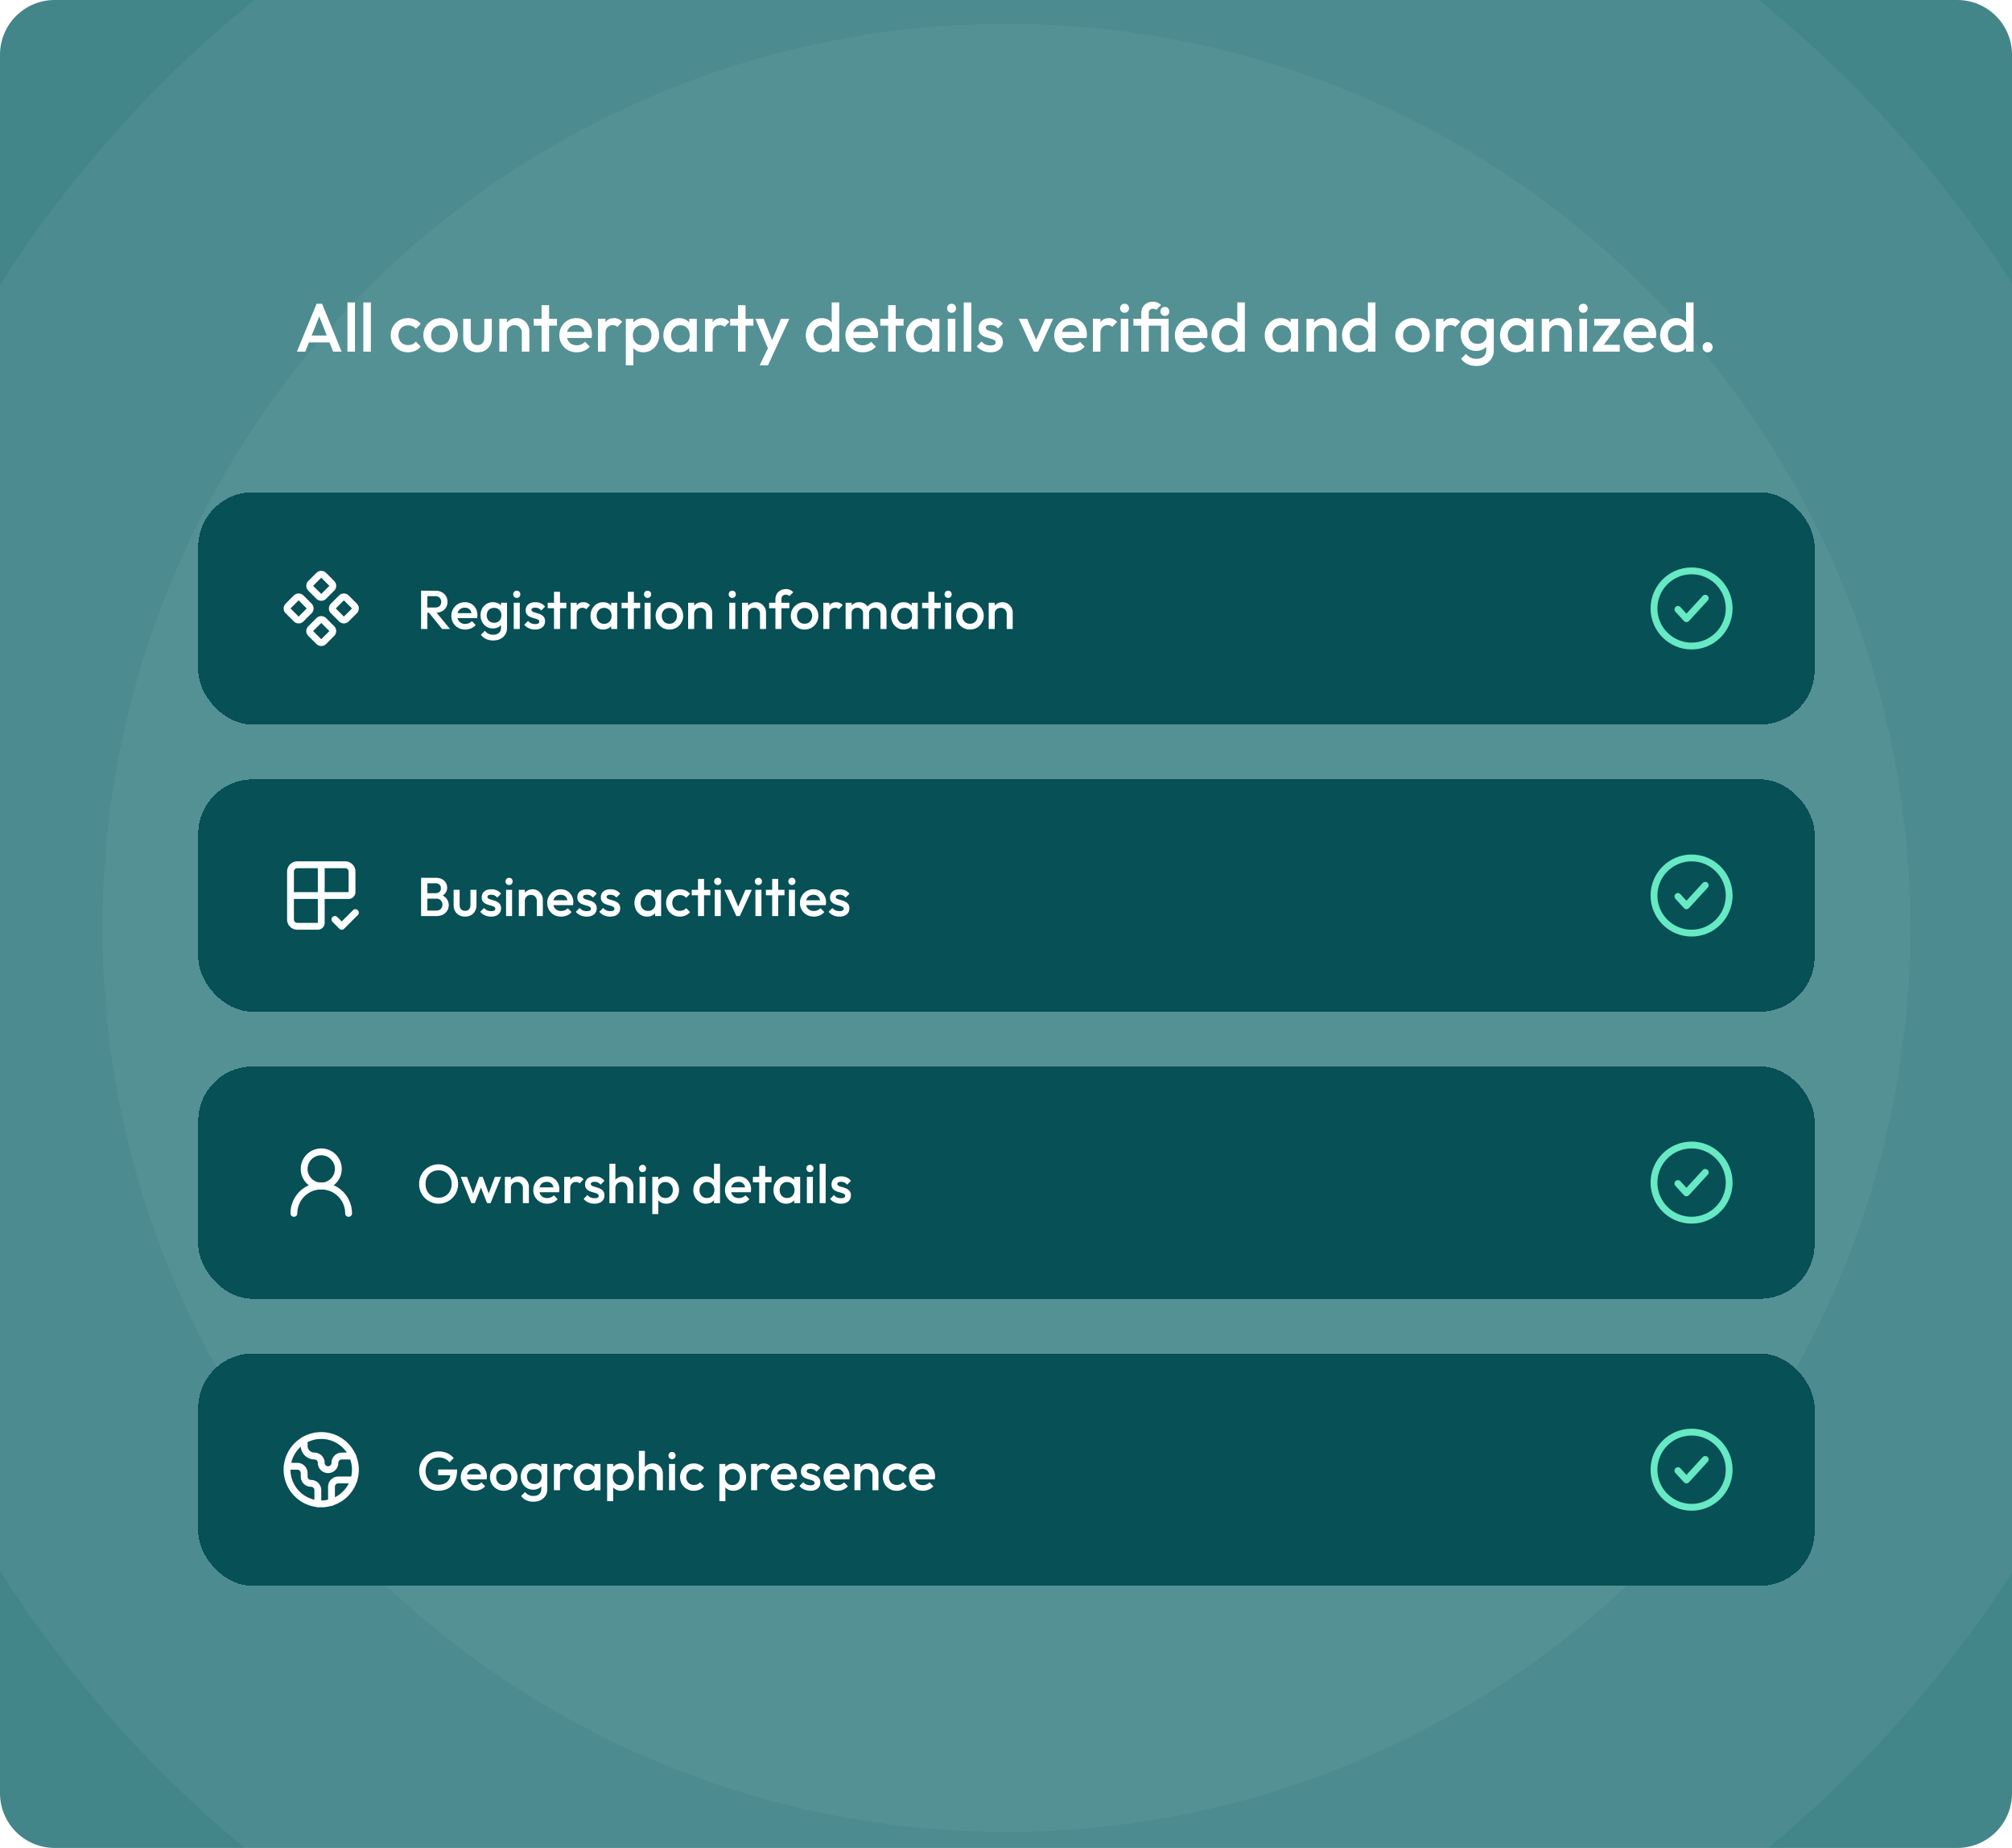 <svg xmlns="http://www.w3.org/2000/svg" width="343" height="315" fill="none"><g clip-path="url(#a)"><path fill="#43868A" d="M0 9.321A9.321 9.321 0 0 1 9.321 0H333.68A9.321 9.321 0 0 1 343 9.321V305.68a9.32 9.32 0 0 1-9.321 9.321H9.321A9.321 9.321 0 0 1 0 305.679V9.321Z"/><circle cx="171.571" cy="158.169" r="203.61" fill="#fff" fill-opacity=".05"/><circle cx="171.567" cy="158.169" r="154.091" fill="#fff" fill-opacity=".05"/><path fill="#fff" d="m50.618 59.936 3.356-8.156h.932l3.332 8.156h-1.444l-2.61-6.606h.489l-2.633 6.606h-1.422Zm1.655-1.573v-1.165h4.322v1.165h-4.322Zm6.957 1.573v-8.389h1.282v8.39H59.23Zm2.709 0v-8.389h1.281v8.39h-1.282Zm7.615.117a2.986 2.986 0 0 1-1.503-.385 2.83 2.83 0 0 1-1.049-1.048 2.9 2.9 0 0 1-.384-1.48 2.86 2.86 0 0 1 1.433-2.528c.45-.257.952-.385 1.503-.385.435 0 .839.086 1.212.256.38.164.703.4.967.711l-.839.85a1.486 1.486 0 0 0-.594-.43 1.802 1.802 0 0 0-.746-.152c-.318 0-.602.074-.85.221-.241.14-.432.334-.571.583-.132.249-.198.54-.198.874 0 .326.066.617.198.874.14.248.33.446.57.594.25.14.533.21.851.21.272 0 .52-.047.746-.14.233-.101.43-.249.594-.443l.839.85a2.71 2.71 0 0 1-.967.723 2.99 2.99 0 0 1-1.212.245Zm5.552 0a2.9 2.9 0 0 1-1.48-.385 3.014 3.014 0 0 1-1.06-1.06 2.899 2.899 0 0 1-.384-1.48c0-.544.128-1.033.385-1.468a2.95 2.95 0 0 1 1.06-1.037 2.834 2.834 0 0 1 1.48-.396 2.91 2.91 0 0 1 1.49.385 2.83 2.83 0 0 1 1.05 1.048c.264.435.396.925.396 1.468 0 .544-.132 1.037-.397 1.48a2.92 2.92 0 0 1-1.048 1.06c-.443.257-.94.385-1.492.385Zm0-1.235c.319 0 .599-.07.84-.21a1.48 1.48 0 0 0 .57-.606c.14-.256.21-.547.21-.874 0-.326-.07-.613-.21-.862a1.523 1.523 0 0 0-.57-.582 1.573 1.573 0 0 0-.84-.222c-.31 0-.59.074-.838.221-.241.14-.431.334-.571.583a1.81 1.81 0 0 0-.198.862c0 .327.066.618.198.874.14.256.33.458.57.606.25.14.529.21.84.21Zm6.298 1.235c-.474 0-.897-.105-1.27-.315a2.296 2.296 0 0 1-.862-.862 2.648 2.648 0 0 1-.303-1.282v-3.25h1.281v3.192c0 .272.043.505.129.7.093.186.225.33.396.43.178.101.388.152.629.152.373 0 .656-.109.85-.326.202-.226.303-.544.303-.956v-3.192h1.282v3.25c0 .49-.105.92-.315 1.294a2.214 2.214 0 0 1-.85.862c-.365.202-.789.303-1.27.303Zm7.557-.117V56.71c0-.373-.12-.68-.361-.92-.233-.241-.536-.362-.909-.362-.249 0-.47.054-.664.163-.194.109-.346.26-.455.455a1.336 1.336 0 0 0-.163.664l-.5-.28c0-.427.092-.804.279-1.13a2.01 2.01 0 0 1 .769-.78 2.185 2.185 0 0 1 1.119-.292c.419 0 .792.109 1.118.326.326.21.583.486.769.828.186.334.28.683.28 1.048v3.507H88.96Zm-3.833 0v-5.592h1.281v5.592h-1.281Zm7.2 0v-7.923h1.281v7.923h-1.282Zm-1.34-4.427v-1.165h3.96v1.165h-3.96Zm7.331 4.544a3.075 3.075 0 0 1-1.514-.373 2.92 2.92 0 0 1-1.06-1.049 2.922 2.922 0 0 1-.385-1.491c0-.552.128-1.045.384-1.48a2.857 2.857 0 0 1 1.037-1.048 2.877 2.877 0 0 1 1.468-.385c.52 0 .979.12 1.375.361.404.241.719.571.944.99.233.42.35.898.35 1.434 0 .093-.008.19-.024.291a2.926 2.926 0 0 1-.046.315h-4.591v-1.049h3.926l-.477.42c-.016-.342-.082-.63-.198-.863a1.24 1.24 0 0 0-.501-.536c-.21-.124-.47-.186-.781-.186-.326 0-.61.07-.85.21-.241.14-.428.338-.56.594-.132.248-.198.547-.198.897s.07.656.21.92c.14.264.338.47.594.618.256.14.552.21.886.21.287 0 .551-.05.792-.152.248-.1.458-.248.63-.443l.815.828a2.622 2.622 0 0 1-.99.722c-.39.163-.8.245-1.236.245Zm3.626-.117v-5.592h1.282v5.592h-1.282Zm1.282-3.11-.443-.222c0-.707.155-1.278.466-1.713.318-.443.796-.664 1.433-.664.28 0 .532.05.757.152.226.1.435.264.63.489l-.839.862a.885.885 0 0 0-.338-.233 1.227 1.227 0 0 0-.431-.07c-.358 0-.653.113-.886.338-.233.225-.349.579-.349 1.06Zm6.457 3.227c-.427 0-.808-.09-1.142-.268a2.119 2.119 0 0 1-.792-.757 2.11 2.11 0 0 1-.28-1.084v-1.608a2.033 2.033 0 0 1 1.084-1.83 2.28 2.28 0 0 1 1.13-.279c.505 0 .959.132 1.363.396.412.257.734.606.967 1.049.241.435.362.928.362 1.48 0 .543-.121 1.037-.362 1.48a2.7 2.7 0 0 1-.967 1.036 2.49 2.49 0 0 1-1.363.385Zm-2.994 2.214v-7.923h1.281v1.503l-.221 1.363.221 1.351v3.706h-1.281Zm2.784-3.426c.311 0 .583-.07.816-.21a1.5 1.5 0 0 0 .559-.606c.14-.256.21-.551.21-.885 0-.334-.07-.63-.21-.886a1.423 1.423 0 0 0-.559-.594 1.492 1.492 0 0 0-.816-.221c-.31 0-.586.074-.827.221-.241.14-.427.338-.559.594a1.907 1.907 0 0 0-.198.886c0 .334.066.63.198.885a1.5 1.5 0 0 0 .559.606c.241.14.517.21.827.21Zm6.316 1.212a2.54 2.54 0 0 1-1.374-.385 2.827 2.827 0 0 1-.968-1.037 3.128 3.128 0 0 1-.349-1.48c0-.55.116-1.044.349-1.48.241-.442.564-.791.968-1.048a2.49 2.49 0 0 1 1.374-.396c.428 0 .804.093 1.131.28.334.178.598.427.792.745.194.319.291.68.291 1.084v1.608c0 .404-.097.765-.291 1.084-.186.318-.447.57-.781.757a2.381 2.381 0 0 1-1.142.268Zm.21-1.212c.474 0 .855-.16 1.142-.478.295-.318.443-.726.443-1.223 0-.334-.066-.63-.198-.886a1.425 1.425 0 0 0-.56-.594 1.511 1.511 0 0 0-.827-.221 1.523 1.523 0 0 0-1.386.816 1.907 1.907 0 0 0-.198.885c0 .334.066.63.198.885.139.257.326.459.559.606.241.14.516.21.827.21Zm1.503 1.095v-1.503l.222-1.363-.222-1.352v-1.374h1.282v5.592h-1.282Zm2.704 0v-5.592h1.282v5.592h-1.282Zm1.282-3.11-.443-.222c0-.707.156-1.278.466-1.713.319-.443.796-.664 1.433-.664.28 0 .532.05.758.152.225.1.435.264.629.489l-.839.862a.885.885 0 0 0-.338-.233 1.223 1.223 0 0 0-.431-.07c-.357 0-.653.113-.886.338-.233.225-.349.579-.349 1.06Zm4.325 3.11v-7.923h1.282v7.923h-1.282Zm-1.34-4.427v-1.165h3.962v1.165h-3.962Zm6.699 4.486-2.389-5.651h1.41l1.631 4.148h-.407l1.724-4.148h1.421l-2.598 5.65h-.792Zm-1.666 2.272 1.736-3.577.722 1.305-1.037 2.272h-1.421Zm10.565-2.214a2.55 2.55 0 0 1-1.375-.385 2.825 2.825 0 0 1-.967-1.037 3.128 3.128 0 0 1-.35-1.48c0-.55.117-1.044.35-1.48a2.8 2.8 0 0 1 .967-1.048c.412-.264.87-.396 1.375-.396.427 0 .804.093 1.13.28a2.033 2.033 0 0 1 1.084 1.83v1.607c0 .404-.097.765-.292 1.084-.186.318-.446.57-.78.757a2.384 2.384 0 0 1-1.142.268Zm.21-1.212c.318 0 .594-.07.827-.21a1.5 1.5 0 0 0 .559-.606c.132-.256.198-.551.198-.885 0-.334-.066-.63-.198-.886a1.423 1.423 0 0 0-.559-.594 1.513 1.513 0 0 0-.827-.221c-.311 0-.587.074-.828.221a1.53 1.53 0 0 0-.559.594 1.907 1.907 0 0 0-.198.886c0 .334.066.63.198.885.14.257.326.459.559.606.241.14.517.21.828.21Zm2.784 1.095h-1.281v-1.503l.221-1.363-.221-1.352v-4.17h1.281v8.388Zm4.021.117a3.085 3.085 0 0 1-1.515-.373 2.923 2.923 0 0 1-1.06-1.049 2.925 2.925 0 0 1-.384-1.491c0-.552.128-1.045.384-1.48a2.854 2.854 0 0 1 1.037-1.048 2.877 2.877 0 0 1 1.468-.385c.521 0 .979.12 1.375.361.404.241.719.571.944.99.233.42.349.898.349 1.434 0 .093-.007.19-.023.291a2.713 2.713 0 0 1-.047.315h-4.59v-1.049h3.926l-.477.42c-.016-.342-.082-.63-.199-.863a1.234 1.234 0 0 0-.501-.536c-.209-.124-.469-.186-.78-.186-.326 0-.61.07-.851.21-.241.14-.427.338-.559.594-.132.248-.198.547-.198.897s.07.656.21.92c.139.264.338.47.594.618.256.14.551.21.885.21.288 0 .552-.05.793-.152.248-.1.458-.248.629-.443l.815.828a2.61 2.61 0 0 1-.99.722c-.388.163-.8.245-1.235.245Zm4.328-.117v-7.923h1.282v7.923h-1.282Zm-1.34-4.427v-1.165h3.962v1.165h-3.962Zm7.076 4.544a2.55 2.55 0 0 1-1.375-.385 2.825 2.825 0 0 1-.967-1.037 3.128 3.128 0 0 1-.35-1.48c0-.55.117-1.044.35-1.48a2.8 2.8 0 0 1 .967-1.048c.412-.264.87-.396 1.375-.396.427 0 .804.093 1.13.28a2.033 2.033 0 0 1 1.084 1.83v1.607c0 .404-.097.765-.292 1.084-.186.318-.446.57-.78.757a2.384 2.384 0 0 1-1.142.268Zm.21-1.212c.473 0 .854-.16 1.141-.478.296-.318.443-.726.443-1.223 0-.334-.066-.63-.198-.886a1.423 1.423 0 0 0-.559-.594 1.513 1.513 0 0 0-.827-.221c-.311 0-.587.074-.828.221a1.53 1.53 0 0 0-.559.594 1.907 1.907 0 0 0-.198.886c0 .334.066.63.198.885.14.257.326.459.559.606.241.14.517.21.828.21Zm1.503 1.095v-1.503l.221-1.363-.221-1.352v-1.374h1.281v5.592h-1.281Zm2.715 0v-5.592h1.282v5.592h-1.282Zm.641-6.618a.743.743 0 0 1-.547-.221.765.765 0 0 1-.21-.548c0-.217.07-.4.21-.547a.742.742 0 0 1 .547-.222.72.72 0 0 1 .548.222c.14.147.21.33.21.547 0 .218-.07.4-.21.548a.722.722 0 0 1-.548.221Zm2.079 6.618v-8.389h1.281v8.39h-1.281Zm4.537.117c-.311 0-.61-.039-.897-.117a3.317 3.317 0 0 1-.793-.35 2.73 2.73 0 0 1-.629-.558l.816-.816c.194.225.415.396.664.512.256.11.544.164.862.164.288 0 .505-.043.653-.128a.408.408 0 0 0 .221-.373.45.45 0 0 0-.21-.397 1.901 1.901 0 0 0-.547-.233c-.218-.07-.451-.14-.699-.21a3.848 3.848 0 0 1-.699-.279 1.564 1.564 0 0 1-.536-.5c-.14-.21-.21-.483-.21-.816 0-.358.081-.665.245-.921a1.67 1.67 0 0 1 .71-.594c.311-.14.68-.21 1.107-.21.451 0 .847.082 1.189.245.349.155.64.392.873.71l-.815.816a1.63 1.63 0 0 0-.559-.454 1.649 1.649 0 0 0-.723-.152c-.256 0-.454.039-.594.117-.14.077-.21.19-.21.338a.4.4 0 0 0 .21.36c.14.086.318.16.536.222.225.062.458.132.699.21.249.07.482.17.699.303.225.124.408.295.548.513.14.21.209.485.209.827 0 .544-.19.975-.57 1.293-.381.319-.898.478-1.55.478Zm7.397-.117-2.551-5.592h1.421l1.946 4.555h-.839l1.957-4.555h1.364l-2.552 5.592h-.746Zm6.457.117a3.085 3.085 0 0 1-1.515-.373 2.923 2.923 0 0 1-1.06-1.049 2.925 2.925 0 0 1-.384-1.491c0-.552.128-1.045.384-1.48a2.854 2.854 0 0 1 1.037-1.048 2.877 2.877 0 0 1 1.468-.385c.521 0 .979.12 1.375.361.404.241.719.571.944.99.233.42.349.898.349 1.434 0 .093-.007.19-.023.291a2.713 2.713 0 0 1-.047.315h-4.59v-1.049h3.926l-.477.42c-.016-.342-.082-.63-.199-.863a1.234 1.234 0 0 0-.501-.536c-.209-.124-.469-.186-.78-.186-.326 0-.61.07-.851.21-.241.14-.427.338-.559.594-.132.248-.198.547-.198.897s.07.656.21.92c.139.264.338.47.594.618.256.14.551.21.885.21.288 0 .552-.05.793-.152.248-.1.458-.248.629-.443l.815.828a2.61 2.61 0 0 1-.99.722c-.388.163-.8.245-1.235.245Zm3.626-.117v-5.592h1.281v5.592h-1.281Zm1.281-3.11-.442-.222c0-.707.155-1.278.466-1.713.318-.443.796-.664 1.433-.664.279 0 .532.05.757.152.225.1.435.264.629.489l-.839.862a.882.882 0 0 0-.337-.233 1.229 1.229 0 0 0-.432-.07c-.357 0-.652.113-.885.338-.233.225-.35.579-.35 1.06Zm3.475 3.11v-5.592h1.282v5.592h-1.282Zm.641-6.618a.746.746 0 0 1-.548-.221.769.769 0 0 1-.209-.548c0-.217.07-.4.209-.547a.746.746 0 0 1 .548-.222.72.72 0 0 1 .548.222c.139.147.209.33.209.547 0 .218-.07.4-.209.548a.722.722 0 0 1-.548.221Zm2.847 6.618v-6.56c0-.372.082-.703.245-.99a1.89 1.89 0 0 1 .699-.699c.295-.17.641-.256 1.037-.256.295 0 .552.05.769.151.225.093.435.23.629.408l-.839.839a.816.816 0 0 0-.256-.14.723.723 0 0 0-.303-.058c-.225 0-.4.066-.524.198-.117.132-.175.31-.175.536v6.571h-1.282Zm-1.34-4.427v-1.165h5.453v1.165h-5.453Zm4.719 4.427v-5.592h1.282v5.592h-1.282Zm.641-6.082a.746.746 0 0 1-.548-.221.769.769 0 0 1-.209-.548c0-.217.07-.4.209-.547a.746.746 0 0 1 .548-.222.72.72 0 0 1 .548.222c.14.147.209.33.209.547 0 .218-.069.4-.209.548a.721.721 0 0 1-.548.221Zm4.671 6.199a3.085 3.085 0 0 1-1.515-.373 2.916 2.916 0 0 1-1.06-1.049 2.916 2.916 0 0 1-.385-1.491c0-.552.128-1.045.385-1.48a2.854 2.854 0 0 1 1.037-1.048 2.877 2.877 0 0 1 1.468-.385c.52 0 .979.12 1.375.361.404.241.718.571.944.99.233.42.349.898.349 1.434 0 .093-.008.19-.023.291a2.948 2.948 0 0 1-.047.315h-4.591v-1.049h3.927l-.478.42c-.015-.342-.081-.63-.198-.863a1.234 1.234 0 0 0-.501-.536c-.209-.124-.47-.186-.78-.186-.327 0-.61.07-.851.21-.241.14-.427.338-.559.594-.132.248-.198.547-.198.897s.07.656.209.92c.14.264.338.47.595.618.256.14.551.21.885.21.288 0 .552-.05.792-.152.249-.1.459-.248.63-.443l.815.828a2.622 2.622 0 0 1-.99.722 3.16 3.16 0 0 1-1.235.245Zm5.967 0a2.54 2.54 0 0 1-1.374-.385 2.827 2.827 0 0 1-.968-1.037 3.128 3.128 0 0 1-.349-1.48c0-.55.116-1.044.349-1.48.241-.442.564-.791.968-1.048a2.49 2.49 0 0 1 1.374-.396c.428 0 .804.093 1.131.28.334.178.598.427.792.745.194.319.291.68.291 1.084v1.608c0 .404-.097.765-.291 1.084-.187.318-.447.57-.781.757a2.381 2.381 0 0 1-1.142.268Zm.21-1.212c.319 0 .594-.07.827-.21.241-.147.428-.35.56-.606.132-.256.198-.551.198-.885 0-.334-.066-.63-.198-.886a1.425 1.425 0 0 0-.56-.594 1.511 1.511 0 0 0-.827-.221 1.523 1.523 0 0 0-1.386.816 1.907 1.907 0 0 0-.198.885c0 .334.066.63.198.885.139.257.326.459.559.606.241.14.516.21.827.21Zm2.785 1.095h-1.282v-1.503l.222-1.363-.222-1.352v-4.17h1.282v8.388Zm6.097.117a2.55 2.55 0 0 1-1.375-.385 2.825 2.825 0 0 1-.967-1.037 3.128 3.128 0 0 1-.35-1.48c0-.55.117-1.044.35-1.48a2.8 2.8 0 0 1 .967-1.048c.412-.264.87-.396 1.375-.396.427 0 .804.093 1.13.28.334.178.598.427.792.745.194.319.292.68.292 1.084v1.608c0 .404-.098.765-.292 1.084-.186.318-.446.57-.78.757a2.384 2.384 0 0 1-1.142.268Zm.209-1.212c.474 0 .855-.16 1.142-.478.296-.318.443-.726.443-1.223 0-.334-.066-.63-.198-.886a1.423 1.423 0 0 0-.559-.594 1.514 1.514 0 0 0-.828-.221c-.31 0-.586.074-.827.221a1.53 1.53 0 0 0-.559.594 1.907 1.907 0 0 0-.198.886c0 .334.066.63.198.885.14.257.326.459.559.606.241.14.517.21.827.21Zm1.504 1.095v-1.503l.221-1.363-.221-1.352v-1.374h1.281v5.592h-1.281Zm6.537 0V56.71c0-.373-.12-.68-.361-.92-.233-.241-.536-.362-.909-.362-.249 0-.47.054-.664.163-.194.109-.346.26-.455.455a1.344 1.344 0 0 0-.163.664l-.501-.28c0-.427.093-.804.28-1.13.186-.334.443-.594.769-.78a2.185 2.185 0 0 1 1.118-.292c.42 0 .793.109 1.119.326.326.21.583.486.769.828.186.334.28.683.28 1.048v3.507h-1.282Zm-3.833 0v-5.592h1.281v5.592h-1.281Zm8.759.117a2.55 2.55 0 0 1-1.375-.385 2.825 2.825 0 0 1-.967-1.037 3.128 3.128 0 0 1-.35-1.48c0-.55.117-1.044.35-1.48a2.8 2.8 0 0 1 .967-1.048c.412-.264.87-.396 1.375-.396.427 0 .804.093 1.13.28a2.033 2.033 0 0 1 1.084 1.83v1.607c0 .404-.097.765-.292 1.084-.186.318-.446.57-.78.757a2.384 2.384 0 0 1-1.142.268Zm.21-1.212c.318 0 .594-.07.827-.21a1.5 1.5 0 0 0 .559-.606c.132-.256.198-.551.198-.885 0-.334-.066-.63-.198-.886a1.423 1.423 0 0 0-.559-.594 1.513 1.513 0 0 0-.827-.221c-.311 0-.587.074-.828.221a1.53 1.53 0 0 0-.559.594 1.907 1.907 0 0 0-.198.886c0 .334.066.63.198.885.14.257.326.459.559.606.241.14.517.21.828.21Zm2.784 1.095h-1.281v-1.503l.221-1.363-.221-1.352v-4.17h1.281v8.388Zm6.319.117a2.9 2.9 0 0 1-1.48-.385 3.01 3.01 0 0 1-1.06-1.06 2.893 2.893 0 0 1-.385-1.48c0-.544.128-1.033.385-1.468.264-.435.617-.78 1.06-1.037a2.834 2.834 0 0 1 1.48-.396c.551 0 1.048.128 1.491.385.443.256.792.605 1.049 1.048.264.435.396.925.396 1.468 0 .544-.132 1.037-.396 1.48a2.924 2.924 0 0 1-1.049 1.06c-.443.257-.94.385-1.491.385Zm0-1.235c.318 0 .598-.07.839-.21a1.49 1.49 0 0 0 .571-.606c.139-.256.209-.547.209-.874 0-.326-.07-.613-.209-.862a1.53 1.53 0 0 0-.571-.582 1.575 1.575 0 0 0-.839-.222 1.61 1.61 0 0 0-.839.221c-.241.14-.431.334-.571.583a1.81 1.81 0 0 0-.198.862c0 .327.066.618.198.874.14.256.33.458.571.606.248.14.528.21.839.21Zm4.002 1.118v-5.592h1.281v5.592h-1.281Zm1.281-3.11-.442-.222c0-.707.155-1.278.466-1.713.318-.443.796-.664 1.433-.664.279 0 .532.05.757.152.225.1.435.264.629.489l-.839.862a.878.878 0 0 0-.338-.233 1.219 1.219 0 0 0-.431-.07c-.357 0-.652.113-.885.338-.233.225-.35.579-.35 1.06Zm5.623 5.557c-.59 0-1.107-.109-1.55-.326-.442-.21-.8-.509-1.071-.897l.838-.84c.226.28.482.49.769.63.288.14.633.21 1.037.21.505 0 .905-.132 1.2-.396.296-.257.443-.61.443-1.06v-1.376l.222-1.235-.222-1.246v-1.503h1.282v5.36c0 .535-.124 1.001-.373 1.397a2.544 2.544 0 0 1-1.037.944c-.443.225-.955.338-1.538.338Zm-.058-2.563a2.59 2.59 0 0 1-1.352-.361 2.707 2.707 0 0 1-.944-1.014 3.027 3.027 0 0 1-.337-1.433c0-.528.112-1.002.337-1.422.234-.42.548-.75.944-.99a2.53 2.53 0 0 1 1.352-.373c.443 0 .831.09 1.165.268.334.179.594.427.781.746.186.31.279.675.279 1.095v1.375c0 .412-.097.777-.291 1.095a1.95 1.95 0 0 1-.781.746 2.407 2.407 0 0 1-1.153.268Zm.256-1.212c.311 0 .583-.066.816-.198.233-.132.411-.315.536-.548.132-.24.198-.52.198-.839a1.65 1.65 0 0 0-.198-.827 1.334 1.334 0 0 0-.536-.56 1.626 1.626 0 0 0-.816-.197 1.69 1.69 0 0 0-.827.198 1.406 1.406 0 0 0-.548.56 1.65 1.65 0 0 0-.198.826c0 .311.066.587.198.828.132.24.315.427.548.559.241.132.516.198.827.198Zm6.516 1.445c-.505 0-.964-.128-1.375-.385a2.816 2.816 0 0 1-.967-1.037 3.128 3.128 0 0 1-.35-1.48c0-.55.117-1.044.35-1.48.24-.442.563-.791.967-1.048.411-.264.87-.396 1.375-.396.427 0 .804.093 1.13.28.334.178.598.427.792.745.194.319.291.68.291 1.084v1.608c0 .404-.097.765-.291 1.084-.186.318-.447.57-.781.757a2.38 2.38 0 0 1-1.141.268Zm.209-1.212c.474 0 .855-.16 1.142-.478.295-.318.443-.726.443-1.223 0-.334-.066-.63-.198-.886a1.43 1.43 0 0 0-.559-.594 1.514 1.514 0 0 0-.828-.221c-.31 0-.586.074-.827.221a1.53 1.53 0 0 0-.559.594 1.907 1.907 0 0 0-.198.886c0 .334.066.63.198.885.14.257.326.459.559.606.241.14.517.21.827.21Zm1.503 1.095v-1.503l.222-1.363-.222-1.352v-1.374h1.282v5.592h-1.282Zm6.538 0V56.71c0-.373-.121-.68-.361-.92-.233-.241-.536-.362-.909-.362-.249 0-.47.054-.664.163a1.16 1.16 0 0 0-.455.455 1.333 1.333 0 0 0-.163.664l-.501-.28c0-.427.093-.804.28-1.13a2 2 0 0 1 .769-.78 2.185 2.185 0 0 1 1.118-.292c.42 0 .793.109 1.119.326.326.21.582.486.769.828.186.334.279.683.279 1.048v3.507h-1.281Zm-3.834 0v-5.592h1.282v5.592h-1.282Zm6.43 0v-5.592h1.281v5.592h-1.281Zm.64-6.618a.743.743 0 0 1-.547-.221.765.765 0 0 1-.21-.548c0-.217.07-.4.21-.547a.742.742 0 0 1 .547-.222.72.72 0 0 1 .548.222c.14.147.21.33.21.547 0 .218-.07.4-.21.548a.72.72 0 0 1-.548.221Zm1.659 5.92 3.123-4.195h1.503l-3.123 4.194h-1.503Zm0 .698v-.699l1.165-.466h3.391v1.165h-4.556Zm.21-4.427v-1.165h4.416v.699l-1.165.466h-3.251Zm7.974 4.544c-.56 0-1.064-.124-1.515-.373a2.916 2.916 0 0 1-1.06-1.049 2.916 2.916 0 0 1-.385-1.491c0-.552.128-1.045.385-1.48a2.854 2.854 0 0 1 1.037-1.048 2.877 2.877 0 0 1 1.468-.385c.52 0 .979.12 1.375.361.404.241.718.571.943.99.234.42.35.898.35 1.434 0 .093-.008.19-.023.291a2.948 2.948 0 0 1-.047.315h-4.591v-1.049h3.927l-.478.42c-.015-.342-.081-.63-.198-.863a1.234 1.234 0 0 0-.501-.536c-.21-.124-.47-.186-.78-.186-.327 0-.61.07-.851.21-.241.14-.427.338-.559.594-.132.248-.198.547-.198.897s.07.656.209.92c.14.264.338.47.595.618.256.14.551.21.885.21.287 0 .552-.05.792-.152.249-.1.459-.248.63-.443l.815.828a2.622 2.622 0 0 1-.99.722 3.16 3.16 0 0 1-1.235.245Zm5.967 0c-.505 0-.963-.128-1.374-.385a2.827 2.827 0 0 1-.968-1.037 3.128 3.128 0 0 1-.349-1.48c0-.55.116-1.044.349-1.48.241-.442.564-.791.968-1.048a2.488 2.488 0 0 1 1.374-.396c.428 0 .804.093 1.131.28.334.178.598.427.792.745.194.319.291.68.291 1.084v1.608c0 .404-.097.765-.291 1.084-.187.318-.447.57-.781.757a2.381 2.381 0 0 1-1.142.268Zm.21-1.212c.319 0 .594-.07.827-.21.241-.147.428-.35.56-.606.132-.256.198-.551.198-.885 0-.334-.066-.63-.198-.886a1.425 1.425 0 0 0-.56-.594 1.511 1.511 0 0 0-.827-.221 1.523 1.523 0 0 0-1.386.816 1.907 1.907 0 0 0-.198.885c0 .334.066.63.198.885.139.257.326.459.559.606.241.14.516.21.827.21Zm2.785 1.095h-1.282v-1.503l.222-1.363-.222-1.352v-4.17h1.282v8.388Zm2.401.117a.839.839 0 0 1-.618-.245.887.887 0 0 1-.233-.617c0-.249.078-.455.233-.618a.839.839 0 0 1 .618-.245.8.8 0 0 1 .606.245.837.837 0 0 1 .244.618c0 .24-.081.446-.244.617a.801.801 0 0 1-.606.245Z"/><g filter="url(#b)"><rect width="275.557" height="39.615" x="33.791" y="81.579" fill="#065056" rx="9.321" shape-rendering="crispEdges"/><g stroke="#fff" stroke-linecap="round" stroke-linejoin="round" stroke-width="1.165" clip-path="url(#c)"><path d="M56.825 100.974a.585.585 0 0 0 0 .824l1.384 1.385a.583.583 0 0 0 .824 0l1.385-1.385a.582.582 0 0 0 0-.824l-1.385-1.385a.583.583 0 0 0-.824 0l-1.384 1.385Zm-7.713 0a.585.585 0 0 0 0 .824l1.385 1.385a.583.583 0 0 0 .824 0l1.384-1.385a.582.582 0 0 0 0-.824l-1.384-1.385a.583.583 0 0 0-.824 0l-1.385 1.385Zm3.858 3.856a.587.587 0 0 0 0 .825l1.384 1.384a.584.584 0 0 0 .824 0l1.385-1.384a.59.59 0 0 0 .17-.412.587.587 0 0 0-.17-.413l-1.385-1.384a.583.583 0 0 0-.823 0l-1.385 1.384Zm0-7.712a.583.583 0 0 0 0 .824l1.384 1.384a.582.582 0 0 0 .824 0l1.385-1.384a.583.583 0 0 0 0-.824l-1.385-1.385a.583.583 0 0 0-.824 0l-1.385 1.385Z"/></g><path fill="#fff" d="M72.521 102.118v-.886h1.65c.33 0 .584-.084.764-.251.187-.174.28-.414.28-.718a.954.954 0 0 0-.27-.69c-.18-.186-.435-.28-.765-.28h-1.659v-.932h1.706c.41 0 .77.084 1.081.252.31.162.55.385.718.671.174.28.26.6.26.96 0 .379-.086.709-.26.988-.168.28-.407.497-.718.653a2.39 2.39 0 0 1-1.081.233H72.52Zm-.736 2.768v-6.525h1.072v6.525h-1.072Zm3.579 0-2.284-2.833.998-.364 2.638 3.197h-1.352Zm3.948.093c-.447 0-.85-.099-1.211-.298a2.337 2.337 0 0 1-.849-.839 2.337 2.337 0 0 1-.307-1.193c0-.441.102-.836.308-1.184a2.28 2.28 0 0 1 .83-.839 2.302 2.302 0 0 1 1.174-.307c.416 0 .782.096 1.1.289.323.192.574.457.754.792.187.336.28.718.28 1.147 0 .074-.006.152-.019.233a2.257 2.257 0 0 1-.037.251h-3.672v-.839h3.14l-.381.336a1.717 1.717 0 0 0-.159-.69.998.998 0 0 0-.4-.429 1.211 1.211 0 0 0-.625-.149 1.33 1.33 0 0 0-.68.168c-.193.112-.342.27-.448.475a1.515 1.515 0 0 0-.158.718c0 .28.055.525.167.737.112.211.27.376.476.494.205.111.44.167.708.167.23 0 .441-.04.634-.121a1.33 1.33 0 0 0 .503-.354l.653.662a2.096 2.096 0 0 1-.793.578c-.31.13-.64.195-.987.195Zm4.765 1.865c-.472 0-.885-.087-1.24-.261a2.149 2.149 0 0 1-.857-.718l.671-.671c.18.224.385.391.615.503.23.112.507.168.83.168.404 0 .724-.106.96-.317.236-.205.354-.488.354-.848v-1.1l.177-.988-.177-.998v-1.202h1.026v4.288c0 .429-.1.801-.299 1.118a2.032 2.032 0 0 1-.83.755c-.354.181-.764.271-1.23.271Zm-.046-2.051a2.07 2.07 0 0 1-1.082-.289 2.157 2.157 0 0 1-.755-.811 2.42 2.42 0 0 1-.27-1.146c0-.423.09-.802.27-1.138a2.11 2.11 0 0 1 .755-.792 2.02 2.02 0 0 1 1.082-.298c.354 0 .665.071.932.214.267.143.475.342.624.597.15.248.224.54.224.876v1.1c0 .329-.078.621-.233.876-.15.255-.357.454-.625.597a1.926 1.926 0 0 1-.922.214Zm.205-.969c.248 0 .466-.053.652-.159a1.07 1.07 0 0 0 .429-.438 1.37 1.37 0 0 0 .158-.671c0-.255-.052-.475-.158-.662a1.058 1.058 0 0 0-.429-.447 1.297 1.297 0 0 0-.652-.159c-.249 0-.47.053-.662.159a1.117 1.117 0 0 0-.438.447 1.323 1.323 0 0 0-.159.662c0 .248.053.469.159.662.106.192.252.342.438.447.192.106.413.159.662.159Zm3.348 1.062v-4.474h1.025v4.474h-1.025Zm.513-5.294a.595.595 0 0 1-.439-.177.613.613 0 0 1-.167-.438.62.62 0 0 1 .167-.439.595.595 0 0 1 .439-.177c.18 0 .326.06.438.177a.612.612 0 0 1 .167.439c0 .174-.055.32-.167.438a.576.576 0 0 1-.438.177Zm3.126 5.387c-.249 0-.488-.031-.718-.093a2.641 2.641 0 0 1-.634-.279 2.186 2.186 0 0 1-.503-.448l.652-.652c.156.18.333.317.532.41.204.087.434.13.69.13.23 0 .403-.034.521-.102a.327.327 0 0 0 .177-.298.358.358 0 0 0-.168-.317 1.515 1.515 0 0 0-.438-.187 15.77 15.77 0 0 0-.559-.168 3.106 3.106 0 0 1-.56-.223 1.265 1.265 0 0 1-.428-.401c-.112-.168-.168-.385-.168-.653 0-.285.066-.531.196-.736.137-.205.326-.364.569-.475.248-.112.543-.168.885-.168.36 0 .677.065.951.196.28.124.513.313.699.568l-.652.653a1.3 1.3 0 0 0-.448-.364 1.313 1.313 0 0 0-.578-.121c-.205 0-.363.031-.475.093-.112.062-.168.152-.168.27a.32.32 0 0 0 .168.289c.112.069.255.128.429.178.18.049.366.105.559.167.199.056.385.137.56.243.18.099.325.236.437.41.112.168.168.388.168.662 0 .435-.152.779-.457 1.034-.304.255-.717.382-1.24.382Zm3.222-.093v-6.338h1.025v6.338h-1.025Zm-1.072-3.542v-.932h3.17v.932h-3.17Zm3.914 3.542v-4.474h1.025v4.474h-1.025Zm1.025-2.489-.354-.177c0-.565.124-1.022.373-1.37.255-.354.637-.531 1.147-.531.223 0 .425.04.605.121.181.081.348.211.504.392l-.671.689a.703.703 0 0 0-.27-.186.986.986 0 0 0-.346-.056.978.978 0 0 0-.708.27c-.186.18-.28.463-.28.848Zm4.508 2.582c-.404 0-.771-.102-1.1-.307a2.265 2.265 0 0 1-.774-.83 2.507 2.507 0 0 1-.279-1.184c0-.441.093-.835.279-1.183.193-.355.451-.634.774-.839a1.988 1.988 0 0 1 1.1-.317c.342 0 .643.074.904.224a1.617 1.617 0 0 1 .867 1.463v1.286c0 .323-.078.612-.233.867a1.62 1.62 0 0 1-.625.606 1.902 1.902 0 0 1-.913.214Zm.168-.969c.379 0 .683-.127.913-.382.236-.255.354-.581.354-.979a1.52 1.52 0 0 0-.158-.708 1.148 1.148 0 0 0-.447-.476 1.213 1.213 0 0 0-.662-.177 1.223 1.223 0 0 0-1.109.653 1.52 1.52 0 0 0-.159.708c0 .267.053.503.159.709.111.205.261.366.447.484.193.112.413.168.662.168Zm1.202.876v-1.202l.177-1.091-.177-1.081v-1.1h1.026v4.474h-1.026Zm2.844 0v-6.338h1.025v6.338h-1.025Zm-1.072-3.542v-.932h3.169v.932h-3.169Zm3.923 3.542v-4.474h1.026v4.474h-1.026Zm.513-5.294a.595.595 0 0 1-.438-.177.612.612 0 0 1-.168-.438c0-.174.056-.32.168-.439a.595.595 0 0 1 .438-.177c.18 0 .326.06.438.177a.612.612 0 0 1 .168.439c0 .174-.056.32-.168.438a.576.576 0 0 1-.438.177Zm3.713 5.387c-.435 0-.829-.102-1.183-.307a2.411 2.411 0 0 1-.849-.848 2.323 2.323 0 0 1-.307-1.184c0-.435.102-.827.307-1.175.212-.348.494-.624.849-.829a2.257 2.257 0 0 1 1.183-.317c.442 0 .839.102 1.194.307.354.206.633.485.838.839.212.348.317.74.317 1.175 0 .435-.105.829-.317 1.184a2.333 2.333 0 0 1-.838.848 2.341 2.341 0 0 1-1.194.307Zm0-.988c.255 0 .479-.056.672-.167.198-.118.351-.28.456-.485.112-.205.168-.438.168-.699 0-.261-.056-.491-.168-.69a1.262 1.262 0 0 0-1.128-.643c-.248 0-.472.059-.671.177a1.216 1.216 0 0 0-.456.466 1.446 1.446 0 0 0-.159.69c0 .261.053.494.159.699.111.205.264.367.456.485.199.111.423.167.671.167Zm6.269.895v-2.582a1 1 0 0 0-.289-.736c-.187-.193-.429-.289-.727-.289-.199 0-.376.043-.532.13a.934.934 0 0 0-.363.364 1.066 1.066 0 0 0-.131.531l-.4-.223c0-.342.074-.644.223-.905.149-.267.355-.475.616-.624.267-.155.565-.233.894-.233.336 0 .634.087.895.261.261.168.466.388.615.662.15.267.224.546.224.839v2.805h-1.025Zm-3.067 0v-4.474h1.025v4.474h-1.025Zm7.009 0v-4.474h1.026v4.474h-1.026Zm.513-5.294a.595.595 0 0 1-.438-.177.612.612 0 0 1-.168-.438c0-.174.056-.32.168-.439a.595.595 0 0 1 .438-.177c.18 0 .326.06.438.177a.612.612 0 0 1 .168.439c0 .174-.056.32-.168.438a.576.576 0 0 1-.438.177Zm4.729 5.294v-2.582a.996.996 0 0 0-.289-.736c-.186-.193-.428-.289-.727-.289-.198 0-.376.043-.531.13a.934.934 0 0 0-.363.364 1.066 1.066 0 0 0-.131.531l-.401-.223c0-.342.075-.644.224-.905.149-.267.354-.475.615-.624.267-.155.566-.233.895-.233.336 0 .634.087.895.261.261.168.466.388.615.662.149.267.224.546.224.839v2.805h-1.026Zm-3.066 0v-4.474h1.025v4.474h-1.025Zm5.694 0v-5.061c0-.342.075-.643.224-.904.155-.261.367-.466.634-.616.273-.149.587-.223.941-.223.274 0 .507.046.699.14a1.9 1.9 0 0 1 .541.4l-.662.662a.92.92 0 0 0-.242-.177.752.752 0 0 0-.336-.065c-.248 0-.441.068-.578.205-.13.13-.195.32-.195.569v5.07h-1.026Zm-1.072-3.542v-.932h3.449v.932h-3.449Zm6.04 3.635a2.32 2.32 0 0 1-1.184-.307 2.408 2.408 0 0 1-.848-.848 2.313 2.313 0 0 1-.308-1.184c0-.435.102-.827.308-1.175.211-.348.494-.624.848-.829a2.26 2.26 0 0 1 1.184-.317c.441 0 .838.102 1.193.307.354.206.634.485.839.839.211.348.317.74.317 1.175 0 .435-.106.829-.317 1.184a2.336 2.336 0 0 1-.839.848 2.34 2.34 0 0 1-1.193.307Zm0-.988c.254 0 .478-.056.671-.167.199-.118.351-.28.456-.485.112-.205.168-.438.168-.699 0-.261-.056-.491-.168-.69a1.261 1.261 0 0 0-1.127-.643c-.249 0-.473.059-.672.177a1.223 1.223 0 0 0-.456.466 1.446 1.446 0 0 0-.159.69c0 .261.053.494.159.699.112.205.264.367.456.485.199.111.423.167.672.167Zm3.201.895v-4.474h1.026v4.474h-1.026Zm1.026-2.489-.355-.177c0-.565.125-1.022.373-1.37.255-.354.637-.531 1.147-.531.223 0 .425.04.606.121.18.081.348.211.503.392l-.671.689a.702.702 0 0 0-.271-.186.98.98 0 0 0-.344-.056.98.98 0 0 0-.709.27c-.186.18-.279.463-.279.848Zm2.77 2.489v-4.474h1.025v4.474h-1.025Zm2.973 0v-2.666c0-.298-.093-.528-.279-.689a.995.995 0 0 0-.69-.252c-.186 0-.354.037-.503.112a.864.864 0 0 0-.345.326.92.92 0 0 0-.131.503l-.4-.223c0-.342.074-.637.223-.886.149-.248.351-.441.606-.578.255-.143.541-.214.858-.214.317 0 .602.068.857.205.255.137.457.329.606.578.149.248.224.547.224.895v2.889h-1.026Zm2.974 0v-2.666c0-.298-.093-.528-.28-.689a.99.99 0 0 0-.689-.252c-.181 0-.345.037-.495.112a.85.85 0 0 0-.354.326.92.92 0 0 0-.13.503l-.578-.223c.031-.342.13-.637.298-.886.168-.248.382-.441.643-.578.268-.143.56-.214.877-.214.323 0 .615.068.876.205.261.137.469.329.624.578.156.248.233.547.233.895v2.889h-1.025Zm3.955.093a2.04 2.04 0 0 1-1.1-.307 2.254 2.254 0 0 1-.773-.83 2.496 2.496 0 0 1-.28-1.184c0-.441.093-.835.28-1.183.192-.355.45-.634.773-.839a1.99 1.99 0 0 1 1.1-.317c.342 0 .643.074.904.224a1.61 1.61 0 0 1 .867 1.463v1.286c0 .323-.077.612-.233.867a1.623 1.623 0 0 1-.624.606 1.91 1.91 0 0 1-.914.214Zm.168-.969c.379 0 .683-.127.913-.382.237-.255.355-.581.355-.979a1.52 1.52 0 0 0-.159-.708 1.142 1.142 0 0 0-.447-.476 1.213 1.213 0 0 0-.662-.177c-.249 0-.469.059-.662.177a1.23 1.23 0 0 0-.447.476 1.52 1.52 0 0 0-.159.708c0 .267.053.503.159.709.112.205.261.366.447.484.193.112.413.168.662.168Zm1.202.876v-1.202l.177-1.091-.177-1.081v-1.1h1.026v4.474h-1.026Zm2.844 0v-6.338h1.025v6.338h-1.025Zm-1.072-3.542v-.932h3.169v.932h-3.169Zm3.924 3.542v-4.474h1.025v4.474h-1.025Zm.512-5.294a.595.595 0 0 1-.438-.177.612.612 0 0 1-.168-.438c0-.174.056-.32.168-.439a.595.595 0 0 1 .438-.177c.181 0 .327.06.438.177a.612.612 0 0 1 .168.439c0 .174-.056.32-.168.438a.573.573 0 0 1-.438.177Zm3.714 5.387a2.32 2.32 0 0 1-1.184-.307 2.408 2.408 0 0 1-.848-.848 2.323 2.323 0 0 1-.308-1.184c0-.435.103-.827.308-1.175.211-.348.494-.624.848-.829a2.26 2.26 0 0 1 1.184-.317c.441 0 .839.102 1.193.307.354.206.634.485.839.839.211.348.317.74.317 1.175 0 .435-.106.829-.317 1.184a2.336 2.336 0 0 1-.839.848 2.337 2.337 0 0 1-1.193.307Zm0-.988c.254 0 .478-.056.671-.167.199-.118.351-.28.457-.485.111-.205.167-.438.167-.699 0-.261-.056-.491-.167-.69a1.261 1.261 0 0 0-1.128-.643c-.249 0-.473.059-.671.177a1.218 1.218 0 0 0-.457.466 1.446 1.446 0 0 0-.159.69c0 .261.053.494.159.699.112.205.264.367.457.485.198.111.422.167.671.167Zm6.268.895v-2.582a.996.996 0 0 0-.289-.736c-.186-.193-.429-.289-.727-.289-.199 0-.376.043-.531.13a.93.93 0 0 0-.364.364c-.087.155-.13.332-.13.531l-.401-.223c0-.342.074-.644.224-.905.149-.267.354-.475.615-.624a1.75 1.75 0 0 1 .895-.233c.335 0 .633.087.894.261.261.168.466.388.616.662.149.267.223.546.223.839v2.805h-1.025Zm-3.067 0v-4.474h1.026v4.474h-1.026Z"/><g stroke="#67E9C4" stroke-width="1.165" clip-path="url(#d)"><path stroke-linecap="round" stroke-linejoin="round" d="m290.706 99.638-3.205 3.496-1.456-1.589"/><circle cx="288.376" cy="101.386" r="6.408"/></g></g><g filter="url(#e)"><rect width="275.557" height="39.615" x="33.791" y="130.515" fill="#065056" rx="9.321" shape-rendering="crispEdges"/><g stroke="#fff" stroke-linecap="round" stroke-linejoin="round" stroke-width="1.165" clip-path="url(#f)"><path d="M54.767 145.079v9.904a.582.582 0 0 1-.583.583h-3.495a1.164 1.164 0 0 1-1.166-1.165v-8.157a1.162 1.162 0 0 1 1.166-1.165h8.156a1.164 1.164 0 0 1 1.165 1.165v3.496a.583.583 0 0 1-.583.583h-9.904m7.571 4.077 1.165 1.166 2.33-2.331"/></g><path fill="#fff" d="M72.521 153.823v-.933h1.873c.33 0 .585-.102.765-.307.18-.205.27-.441.27-.709 0-.18-.04-.348-.121-.503a.93.93 0 0 0-.354-.373 1.07 1.07 0 0 0-.56-.14h-1.873v-.932h1.715c.28 0 .503-.071.671-.214.168-.143.252-.354.252-.634s-.084-.491-.252-.634c-.168-.143-.391-.214-.67-.214H72.52v-.932h1.743c.441 0 .808.08 1.1.242.292.162.51.37.652.625.143.254.215.528.215.82 0 .342-.096.643-.29.904-.186.261-.462.472-.829.634l.084-.336c.41.168.73.404.96.709.23.304.345.661.345 1.072a1.794 1.794 0 0 1-.979 1.603c-.316.168-.708.252-1.174.252H72.52Zm-.736 0v-6.525h1.072v6.525h-1.072Zm7.495.093c-.38 0-.718-.084-1.017-.252a1.84 1.84 0 0 1-.69-.69 2.117 2.117 0 0 1-.242-1.025v-2.601h1.026v2.554c0 .218.034.404.102.56.075.149.18.264.317.345.143.08.31.121.504.121.298 0 .525-.087.68-.261.162-.181.242-.435.242-.765v-2.554h1.026v2.601c0 .391-.084.736-.252 1.035a1.764 1.764 0 0 1-.68.689 2.06 2.06 0 0 1-1.017.243Zm4.442 0c-.249 0-.488-.031-.718-.093a2.683 2.683 0 0 1-.634-.28 2.164 2.164 0 0 1-.503-.448l.652-.652c.156.18.333.317.532.41.205.087.435.131.69.131.23 0 .403-.035.522-.103a.326.326 0 0 0 .177-.298.358.358 0 0 0-.168-.317 1.516 1.516 0 0 0-.438-.187c-.174-.055-.36-.111-.56-.167a3.112 3.112 0 0 1-.559-.224 1.254 1.254 0 0 1-.428-.401c-.112-.168-.168-.385-.168-.652 0-.286.065-.532.195-.737a1.34 1.34 0 0 1 .569-.475c.249-.112.544-.168.886-.168.36 0 .677.065.95.196.28.124.513.314.7.568l-.653.653a1.299 1.299 0 0 0-.448-.364 1.328 1.328 0 0 0-.577-.121c-.206 0-.364.031-.476.093-.112.063-.168.153-.168.271 0 .124.056.22.168.289.112.068.255.127.429.177.18.05.367.105.56.168.198.056.384.136.558.242.18.099.327.236.439.41.111.168.167.388.167.662 0 .435-.152.78-.456 1.035-.305.254-.718.382-1.24.382Zm2.551-.093v-4.475h1.025v4.475h-1.025Zm.513-5.295a.595.595 0 0 1-.438-.177.612.612 0 0 1-.168-.438c0-.174.056-.32.168-.438a.595.595 0 0 1 .438-.177c.18 0 .326.059.438.177a.612.612 0 0 1 .168.438c0 .174-.056.32-.168.438a.576.576 0 0 1-.438.177Zm4.729 5.295v-2.582a.998.998 0 0 0-.289-.737.969.969 0 0 0-.727-.289 1.07 1.07 0 0 0-.531.131.93.93 0 0 0-.364.363c-.087.156-.13.333-.13.532l-.401-.224c0-.342.075-.643.224-.904a1.6 1.6 0 0 1 .615-.625 1.75 1.75 0 0 1 .895-.233c.335 0 .633.087.894.261.262.168.467.389.616.662.149.267.223.547.223.839v2.806h-1.025Zm-3.067 0v-4.475h1.026v4.475h-1.026Zm7.213.093c-.448 0-.851-.1-1.212-.299a2.334 2.334 0 0 1-.848-.838 2.34 2.34 0 0 1-.308-1.194c0-.441.103-.835.308-1.183.205-.355.481-.634.83-.839a2.303 2.303 0 0 1 1.174-.308c.416 0 .783.096 1.1.289.323.193.575.457.755.792.186.336.28.718.28 1.147 0 .074-.007.152-.02.233a2.285 2.285 0 0 1-.036.252H94.01v-.839h3.141l-.382.335a1.717 1.717 0 0 0-.158-.69.99.99 0 0 0-.401-.428 1.201 1.201 0 0 0-.625-.149 1.33 1.33 0 0 0-.68.167 1.143 1.143 0 0 0-.448.476 1.511 1.511 0 0 0-.158.717c0 .28.056.526.168.737.112.211.27.376.475.494.205.112.441.168.709.168.23 0 .44-.041.633-.122.2-.08.367-.198.504-.354l.652.662a2.096 2.096 0 0 1-.792.578c-.31.13-.64.196-.988.196Zm4.364 0c-.249 0-.488-.031-.718-.093a2.685 2.685 0 0 1-.634-.28 2.163 2.163 0 0 1-.503-.448l.653-.652c.155.18.332.317.53.41.206.087.436.131.691.131.229 0 .403-.035.522-.103a.326.326 0 0 0 .177-.298.358.358 0 0 0-.168-.317 1.52 1.52 0 0 0-.438-.187c-.174-.055-.36-.111-.56-.167a3.113 3.113 0 0 1-.559-.224 1.254 1.254 0 0 1-.428-.401c-.112-.168-.168-.385-.168-.652 0-.286.065-.532.195-.737.137-.205.327-.363.569-.475.249-.112.544-.168.886-.168.36 0 .677.065.95.196.28.124.513.314.699.568l-.652.653a1.304 1.304 0 0 0-.448-.364 1.323 1.323 0 0 0-.577-.121c-.206 0-.364.031-.476.093-.112.063-.168.153-.168.271 0 .124.056.22.168.289.112.068.255.127.429.177.18.05.367.105.559.168.199.056.386.136.559.242a1.2 1.2 0 0 1 .439.41c.111.168.167.388.167.662 0 .435-.152.78-.456 1.035-.305.254-.718.382-1.24.382Zm4.005 0a2.75 2.75 0 0 1-.718-.093 2.664 2.664 0 0 1-.633-.28 2.16 2.16 0 0 1-.504-.448l.653-.652c.155.18.332.317.531.41.205.087.435.131.69.131.23 0 .404-.035.522-.103a.326.326 0 0 0 .177-.298.358.358 0 0 0-.168-.317 1.52 1.52 0 0 0-.438-.187c-.174-.055-.36-.111-.559-.167a3.132 3.132 0 0 1-.56-.224 1.254 1.254 0 0 1-.428-.401c-.112-.168-.168-.385-.168-.652 0-.286.065-.532.196-.737.136-.205.326-.363.568-.475.249-.112.544-.168.886-.168.36 0 .677.065.95.196.28.124.513.314.7.568l-.653.653a1.3 1.3 0 0 0-.447-.364 1.33 1.33 0 0 0-.578-.121c-.205 0-.364.031-.476.093-.111.063-.167.153-.167.271 0 .124.056.22.167.289.112.068.255.127.429.177.18.05.367.105.559.168.199.056.386.136.56.242.18.099.326.236.438.41.112.168.168.388.168.662 0 .435-.153.78-.457 1.035-.305.254-.718.382-1.24.382Zm6.282 0a2.04 2.04 0 0 1-1.1-.308 2.254 2.254 0 0 1-.774-.829 2.51 2.51 0 0 1-.28-1.184c0-.441.094-.836.28-1.184.193-.354.45-.634.774-.839a1.996 1.996 0 0 1 1.1-.317c.341 0 .643.075.904.224a1.628 1.628 0 0 1 .867 1.463v1.287c0 .323-.078.612-.234.866a1.623 1.623 0 0 1-.624.606 1.906 1.906 0 0 1-.913.215Zm.167-.97c.379 0 .684-.127.914-.382.236-.255.354-.581.354-.979 0-.267-.053-.503-.158-.708a1.136 1.136 0 0 0-.448-.475 1.21 1.21 0 0 0-.662-.177 1.22 1.22 0 0 0-1.109.652 1.52 1.52 0 0 0-.158.708c0 .268.052.504.158.709.112.205.261.366.447.485.193.111.414.167.662.167Zm1.203.877v-1.203l.177-1.091-.177-1.081v-1.1h1.025v4.475h-1.025Zm4.223.093c-.441 0-.842-.103-1.202-.308a2.26 2.26 0 0 1-.839-.839 2.32 2.32 0 0 1-.308-1.184c0-.441.103-.835.308-1.183.205-.355.484-.634.839-.839.36-.205.761-.308 1.202-.308.348 0 .671.068.969.205.305.131.563.32.774.569l-.671.68a1.198 1.198 0 0 0-.476-.345 1.453 1.453 0 0 0-.596-.121 1.31 1.31 0 0 0-.681.177 1.223 1.223 0 0 0-.456.466 1.466 1.466 0 0 0-.159.699c0 .261.053.494.159.7.112.198.264.357.456.475.199.112.426.168.681.168.217 0 .416-.038.596-.112.187-.081.345-.199.476-.354l.671.68a2.158 2.158 0 0 1-.774.578c-.298.13-.621.196-.969.196Zm3.09-.093v-6.339h1.025v6.339h-1.025Zm-1.072-3.543v-.932h3.169v.932h-3.169Zm3.923 3.543v-4.475h1.026v4.475h-1.026Zm.513-5.295a.595.595 0 0 1-.438-.177.612.612 0 0 1-.168-.438c0-.174.056-.32.168-.438a.595.595 0 0 1 .438-.177c.18 0 .326.059.438.177a.612.612 0 0 1 .168.438c0 .174-.056.32-.168.438a.576.576 0 0 1-.438.177Zm3.173 5.295-2.042-4.475h1.138l1.556 3.645h-.671l1.566-3.645h1.091l-2.042 4.475h-.596Zm3.251 0v-4.475h1.025v4.475h-1.025Zm.512-5.295a.595.595 0 0 1-.438-.177.611.611 0 0 1-.167-.438c0-.174.055-.32.167-.438a.595.595 0 0 1 .438-.177c.181 0 .327.059.438.177a.612.612 0 0 1 .168.438c0 .174-.056.32-.168.438a.573.573 0 0 1-.438.177Zm2.344 5.295v-6.339h1.025v6.339h-1.025Zm-1.072-3.543v-.932h3.169v.932h-3.169Zm3.923 3.543v-4.475h1.025v4.475h-1.025Zm.513-5.295a.595.595 0 0 1-.438-.177.612.612 0 0 1-.168-.438c0-.174.056-.32.168-.438a.595.595 0 0 1 .438-.177c.18 0 .326.059.438.177a.612.612 0 0 1 .168.438c0 .174-.056.32-.168.438a.576.576 0 0 1-.438.177Zm3.741 5.388c-.447 0-.851-.1-1.212-.299a2.333 2.333 0 0 1-.848-.838 2.341 2.341 0 0 1-.307-1.194c0-.441.102-.835.307-1.183a2.28 2.28 0 0 1 .83-.839 2.3 2.3 0 0 1 1.174-.308c.417 0 .783.096 1.1.289.323.193.575.457.755.792.186.336.28.718.28 1.147a1.6 1.6 0 0 1-.019.233 2.403 2.403 0 0 1-.037.252h-3.673v-.839h3.141l-.382.335a1.712 1.712 0 0 0-.158-.69.989.989 0 0 0-.401-.428 1.201 1.201 0 0 0-.624-.149c-.261 0-.488.055-.681.167a1.136 1.136 0 0 0-.447.476 1.506 1.506 0 0 0-.159.717c0 .28.056.526.168.737.112.211.27.376.475.494.205.112.442.168.709.168.23 0 .441-.041.634-.122.198-.08.366-.198.503-.354l.652.662a2.089 2.089 0 0 1-.792.578c-.311.13-.64.196-.988.196Zm4.364 0a2.75 2.75 0 0 1-.718-.093 2.664 2.664 0 0 1-.633-.28 2.16 2.16 0 0 1-.504-.448l.653-.652c.155.18.332.317.531.41.205.087.435.131.69.131.23 0 .404-.035.522-.103a.326.326 0 0 0 .177-.298.358.358 0 0 0-.168-.317 1.52 1.52 0 0 0-.438-.187c-.174-.055-.36-.111-.559-.167a3.132 3.132 0 0 1-.56-.224 1.245 1.245 0 0 1-.428-.401c-.112-.168-.168-.385-.168-.652 0-.286.065-.532.196-.737.136-.205.326-.363.568-.475.249-.112.544-.168.886-.168.36 0 .677.065.95.196.28.124.513.314.7.568l-.653.653a1.3 1.3 0 0 0-.447-.364 1.33 1.33 0 0 0-.578-.121c-.205 0-.364.031-.476.093-.112.063-.167.153-.167.271 0 .124.055.22.167.289.112.068.255.127.429.177.18.05.367.105.559.168.199.056.386.136.56.242.18.099.326.236.438.41.112.168.168.388.168.662 0 .435-.153.78-.457 1.035-.305.254-.718.382-1.24.382Z"/><g stroke="#67E9C4" stroke-width="1.165" clip-path="url(#g)"><path stroke-linecap="round" stroke-linejoin="round" d="m290.706 148.575-3.205 3.495-1.456-1.589"/><circle cx="288.376" cy="150.322" r="6.408"/></g></g><g filter="url(#h)"><rect width="275.557" height="39.615" x="33.791" y="179.451" fill="#065056" rx="9.321" shape-rendering="crispEdges"/><path stroke="#fff" stroke-linecap="round" stroke-linejoin="round" stroke-width="1.165" d="M54.764 199.841a2.913 2.913 0 1 0 0-5.826 2.913 2.913 0 0 0 0 5.826Z"/><path stroke="#fff" stroke-linecap="round" stroke-linejoin="round" stroke-width="1.165" d="M59.427 204.502a4.662 4.662 0 0 0-7.956-3.296 4.662 4.662 0 0 0-1.365 3.296"/><path fill="#fff" d="M74.786 202.852c-.466 0-.901-.087-1.305-.261a3.37 3.37 0 0 1-1.063-.718 3.493 3.493 0 0 1-.717-1.072 3.435 3.435 0 0 1-.252-1.314c0-.466.084-.901.252-1.305.174-.404.41-.758.708-1.063a3.28 3.28 0 0 1 2.358-.978c.466 0 .898.087 1.296.26.404.168.758.408 1.063.718.304.305.54.662.708 1.072.174.404.261.839.261 1.305 0 .466-.087.904-.261 1.314a3.246 3.246 0 0 1-.708 1.063 3.26 3.26 0 0 1-1.054.718 3.174 3.174 0 0 1-1.286.261Zm-.019-1.026c.442 0 .827-.099 1.156-.298.336-.199.597-.472.783-.82a2.51 2.51 0 0 0 .29-1.221c0-.342-.057-.653-.169-.932a2.077 2.077 0 0 0-.456-.737 1.992 1.992 0 0 0-.709-.484 2.294 2.294 0 0 0-.895-.168c-.435 0-.82.099-1.155.298-.33.193-.59.463-.783.811-.187.348-.28.752-.28 1.212 0 .342.053.659.158.951.112.285.265.531.457.736.199.205.435.367.709.485.273.111.571.167.894.167Zm5.583.933-1.799-4.475h1.063l1.212 3.253-.317.01 1.183-3.263h.597l1.184 3.263-.317-.01 1.212-3.253h1.062l-1.799 4.475h-.596l-1.212-3.095h.336l-1.212 3.095h-.597Zm8.79 0v-2.582a.998.998 0 0 0-.29-.737.969.969 0 0 0-.727-.289 1.07 1.07 0 0 0-.531.131.93.93 0 0 0-.364.363c-.087.156-.13.333-.13.532l-.4-.224c0-.342.074-.643.223-.904.149-.267.354-.476.615-.625.267-.155.566-.233.895-.233.335 0 .634.087.895.261.26.168.466.389.615.662a1.7 1.7 0 0 1 .224.839v2.806h-1.026Zm-3.067 0v-4.475h1.025v4.475h-1.025Zm7.212.093c-.447 0-.851-.1-1.212-.299a2.335 2.335 0 0 1-.848-.838 2.341 2.341 0 0 1-.307-1.194c0-.441.102-.835.307-1.183a2.28 2.28 0 0 1 .83-.839 2.303 2.303 0 0 1 1.174-.308c.416 0 .783.096 1.1.289.323.193.575.457.755.792.186.336.28.718.28 1.147a1.6 1.6 0 0 1-.019.233 2.25 2.25 0 0 1-.037.252h-3.673v-.839h3.141l-.382.335a1.706 1.706 0 0 0-.158-.689.987.987 0 0 0-.4-.429 1.201 1.201 0 0 0-.625-.149 1.34 1.34 0 0 0-.68.167 1.143 1.143 0 0 0-.448.476 1.511 1.511 0 0 0-.159.717c0 .28.056.526.168.737.112.211.27.376.475.494.206.112.442.168.709.168.23 0 .441-.041.634-.122.199-.08.366-.198.503-.354l.653.662a2.086 2.086 0 0 1-.793.578c-.31.131-.64.196-.988.196Zm2.9-.093v-4.475h1.026v4.475h-1.025Zm1.026-2.489-.354-.177c0-.566.124-1.023.373-1.371.254-.354.637-.531 1.146-.531.224 0 .426.041.606.121.18.081.348.212.503.392l-.67.69a.705.705 0 0 0-.271-.187.985.985 0 0 0-.345-.056.975.975 0 0 0-.708.271c-.187.18-.28.463-.28.848Zm4.134 2.582c-.249 0-.488-.031-.718-.093a2.684 2.684 0 0 1-.634-.28 2.163 2.163 0 0 1-.503-.448l.652-.652c.156.18.333.317.532.41.205.087.435.131.689.131.23 0 .404-.035.522-.103a.325.325 0 0 0 .178-.298.358.358 0 0 0-.168-.317 1.52 1.52 0 0 0-.438-.187 18.384 18.384 0 0 0-.56-.167 3.122 3.122 0 0 1-.559-.224 1.252 1.252 0 0 1-.429-.401c-.112-.168-.167-.385-.167-.652 0-.286.065-.532.195-.737.137-.205.327-.363.569-.475a2.14 2.14 0 0 1 .885-.168c.361 0 .678.065.951.196.28.124.513.314.699.569l-.652.652a1.304 1.304 0 0 0-.448-.364 1.324 1.324 0 0 0-.578-.121c-.205 0-.363.031-.475.093-.112.063-.168.153-.168.271 0 .124.056.22.168.289.112.068.255.127.429.177.18.05.366.106.559.168.199.056.385.136.559.242.181.099.327.236.438.41.112.168.168.389.168.662 0 .435-.152.78-.456 1.035-.305.254-.718.382-1.24.382Zm5.608-.093v-2.582a.997.997 0 0 0-.289-.737c-.186-.192-.428-.289-.727-.289-.199 0-.376.044-.531.131a.934.934 0 0 0-.364.363c-.087.156-.13.333-.13.532l-.401-.224c0-.342.075-.643.224-.904.149-.267.354-.476.615-.625a1.75 1.75 0 0 1 .895-.233c.335 0 .634.075.895.224.261.149.466.357.615.624.149.261.224.566.224.914v2.806h-1.026Zm-3.066 0v-6.712h1.025v6.712h-1.025Zm5.143 0v-4.475h1.025v4.475h-1.025Zm.513-5.295a.597.597 0 0 1-.439-.177.615.615 0 0 1-.167-.438c0-.174.056-.32.167-.438a.597.597 0 0 1 .439-.177c.18 0 .326.059.438.177a.615.615 0 0 1 .167.438c0 .174-.056.32-.167.438a.576.576 0 0 1-.438.177Zm4.058 5.388c-.342 0-.647-.072-.914-.215a1.701 1.701 0 0 1-.634-.606 1.68 1.68 0 0 1-.223-.866v-1.287c0-.323.077-.612.233-.867.155-.254.366-.453.634-.596.267-.149.568-.224.904-.224.404 0 .767.106 1.09.317.33.205.588.485.774.839a2.4 2.4 0 0 1 .289 1.184c0 .435-.096.829-.289 1.184a2.152 2.152 0 0 1-.774.829 1.99 1.99 0 0 1-1.09.308Zm-2.396 1.771v-6.339h1.025v1.203l-.177 1.09.177 1.082v2.964h-1.025Zm2.228-2.741c.248 0 .466-.056.652-.167.193-.118.342-.28.448-.485.112-.205.168-.441.168-.709 0-.267-.056-.503-.168-.708a1.142 1.142 0 0 0-.448-.475 1.192 1.192 0 0 0-.652-.177c-.249 0-.469.059-.662.177-.193.112-.342.27-.447.475a1.52 1.52 0 0 0-.159.708c0 .268.053.504.159.709.105.205.254.367.447.485.193.111.413.167.662.167Zm6.919.97a2.04 2.04 0 0 1-1.1-.308 2.262 2.262 0 0 1-.774-.829 2.51 2.51 0 0 1-.279-1.184c0-.441.093-.836.279-1.184.193-.354.451-.634.774-.839a1.996 1.996 0 0 1 1.1-.317c.342 0 .643.075.904.224.267.143.478.342.634.596.155.255.233.544.233.867v1.287c0 .323-.078.612-.233.866a1.626 1.626 0 0 1-.625.606 1.903 1.903 0 0 1-.913.215Zm.168-.97c.254 0 .475-.056.661-.167.193-.118.342-.28.448-.485.105-.205.158-.441.158-.709 0-.267-.053-.503-.158-.708a1.142 1.142 0 0 0-.448-.475 1.21 1.21 0 0 0-.661-.177 1.222 1.222 0 0 0-1.11.652 1.532 1.532 0 0 0-.158.708c0 .268.053.504.158.709.112.205.261.367.448.485a1.3 1.3 0 0 0 .662.167Zm2.227.877h-1.025v-1.203l.177-1.09-.177-1.082v-3.337h1.025v6.712Zm3.217.093c-.448 0-.851-.1-1.212-.299a2.333 2.333 0 0 1-.848-.838 2.342 2.342 0 0 1-.308-1.194c0-.441.103-.835.308-1.183.205-.355.481-.634.829-.839a2.306 2.306 0 0 1 1.175-.308c.416 0 .783.096 1.1.289.323.193.575.457.755.792.186.336.28.718.28 1.147a1.6 1.6 0 0 1-.019.233 2.366 2.366 0 0 1-.037.252h-3.673v-.839h3.141l-.382.335a1.703 1.703 0 0 0-.158-.689.992.992 0 0 0-.401-.429 1.203 1.203 0 0 0-.625-.149c-.261 0-.488.056-.68.167a1.144 1.144 0 0 0-.448.476 1.518 1.518 0 0 0-.158.717c0 .28.056.526.168.737.112.211.27.376.475.494.205.112.441.168.709.168.229 0 .441-.041.633-.122a1.31 1.31 0 0 0 .504-.354l.652.662a2.078 2.078 0 0 1-.792.578c-.311.131-.64.196-.988.196Zm3.463-.093v-6.339h1.025v6.339h-1.025Zm-1.072-3.543v-.932h3.169v.932h-3.169Zm5.66 3.636a2.04 2.04 0 0 1-1.1-.308 2.262 2.262 0 0 1-.774-.829 2.51 2.51 0 0 1-.279-1.184c0-.441.093-.836.279-1.184.193-.354.451-.634.774-.839a1.996 1.996 0 0 1 1.1-.317c.342 0 .643.075.904.224.267.143.479.342.634.596.155.255.233.544.233.867v1.287c0 .323-.078.612-.233.866a1.62 1.62 0 0 1-.625.606 1.903 1.903 0 0 1-.913.215Zm.168-.97c.379 0 .683-.127.913-.382.236-.255.354-.581.354-.979a1.52 1.52 0 0 0-.158-.708 1.146 1.146 0 0 0-.447-.475 1.213 1.213 0 0 0-.662-.177 1.22 1.22 0 0 0-1.109.652 1.52 1.52 0 0 0-.159.708c0 .268.053.504.159.709.111.205.261.367.447.485.193.111.413.167.662.167Zm1.202.877v-1.203l.177-1.09-.177-1.082v-1.1h1.026v4.475h-1.026Zm2.173 0v-4.475h1.025v4.475h-1.025Zm.512-5.295a.595.595 0 0 1-.438-.177.611.611 0 0 1-.167-.438c0-.174.055-.32.167-.438a.595.595 0 0 1 .438-.177c.181 0 .327.059.439.177a.615.615 0 0 1 .167.438c0 .174-.056.32-.167.438a.577.577 0 0 1-.439.177Zm1.663 5.295v-6.712h1.025v6.712h-1.025Zm3.63.093c-.249 0-.488-.031-.718-.093a2.69 2.69 0 0 1-.634-.28 2.176 2.176 0 0 1-.503-.448l.653-.652c.155.18.332.317.531.41.205.087.435.131.69.131.23 0 .404-.035.522-.103a.326.326 0 0 0 .177-.298.358.358 0 0 0-.168-.317 1.52 1.52 0 0 0-.438-.187 19.176 19.176 0 0 0-.559-.167 3.102 3.102 0 0 1-.56-.224 1.257 1.257 0 0 1-.429-.401c-.111-.168-.167-.385-.167-.652 0-.286.065-.532.195-.737.137-.205.327-.363.569-.475.249-.112.544-.168.886-.168.36 0 .677.065.95.196.28.124.513.314.699.569l-.652.652a1.31 1.31 0 0 0-.447-.364 1.33 1.33 0 0 0-.578-.121c-.205 0-.364.031-.476.093-.112.063-.168.153-.168.271 0 .124.056.22.168.289.112.068.255.127.429.177.18.05.367.106.559.168.199.056.386.136.56.242.18.099.326.236.438.41.111.168.167.389.167.662 0 .435-.152.78-.456 1.035-.305.254-.718.382-1.24.382Z"/><g stroke="#67E9C4" stroke-width="1.165" clip-path="url(#i)"><path stroke-linecap="round" stroke-linejoin="round" d="m290.706 197.511-3.205 3.495-1.456-1.589"/><circle cx="288.376" cy="199.258" r="6.408"/></g></g><g filter="url(#j)"><rect width="275.557" height="39.615" x="33.791" y="228.387" fill="#065056" rx="9.321" shape-rendering="crispEdges"/><g stroke="#fff" stroke-linecap="round" stroke-linejoin="round" stroke-width="1.165" clip-path="url(#k)"><path d="M60.322 249.942h-2.645a1.164 1.164 0 0 0-1.165 1.166v2.644m-4.66-10.602v.967a1.75 1.75 0 0 0 1.747 1.747 1.164 1.164 0 0 1 1.165 1.166 1.164 1.164 0 1 0 2.33 0 1.17 1.17 0 0 1 1.166-1.166h1.847m-5.922 8.127v-2.301a1.166 1.166 0 0 0-1.165-1.165 1.167 1.167 0 0 1-1.166-1.165v-.583a1.166 1.166 0 0 0-1.165-1.165h-1.718"/><path d="M54.763 254.02a5.825 5.825 0 1 0 0-11.65 5.825 5.825 0 0 0 0 11.65Z"/></g><path fill="#fff" d="M74.73 251.788c-.447 0-.87-.087-1.268-.261a3.289 3.289 0 0 1-1.044-.718 3.568 3.568 0 0 1-.708-1.072 3.435 3.435 0 0 1-.252-1.314c0-.466.084-.901.252-1.305.174-.404.41-.758.708-1.062a3.18 3.18 0 0 1 1.063-.718c.41-.174.851-.261 1.324-.261.515 0 .994.099 1.435.298.441.199.811.482 1.11.848l-.728.727a1.832 1.832 0 0 0-.773-.624 2.463 2.463 0 0 0-1.044-.224c-.448 0-.842.1-1.184.298a2.01 2.01 0 0 0-.783.811c-.186.348-.28.752-.28 1.212 0 .46.093.867.28 1.221.193.348.45.622.774.82.323.199.69.299 1.1.299.434 0 .807-.078 1.118-.233a1.67 1.67 0 0 0 .727-.709c.168-.317.252-.705.252-1.165l.67.485h-2.786v-.979h3.225v.149c0 .777-.14 1.423-.42 1.939a2.702 2.702 0 0 1-1.127 1.156c-.479.255-1.026.382-1.64.382Zm6.194 0c-.448 0-.852-.099-1.212-.298a2.336 2.336 0 0 1-.848-.839 2.337 2.337 0 0 1-.308-1.193c0-.441.103-.836.308-1.184a2.28 2.28 0 0 1 .83-.839 2.303 2.303 0 0 1 1.174-.308c.416 0 .783.097 1.1.289.323.193.574.457.755.793.186.335.28.717.28 1.146 0 .075-.007.152-.02.233a2.218 2.218 0 0 1-.037.252h-3.672v-.839h3.141l-.382.336a1.709 1.709 0 0 0-.159-.69.987.987 0 0 0-.4-.429 1.211 1.211 0 0 0-.625-.149 1.33 1.33 0 0 0-.68.168 1.14 1.14 0 0 0-.448.475 1.512 1.512 0 0 0-.158.718c0 .279.056.525.168.736.111.211.27.376.475.494.205.112.441.168.708.168.23 0 .442-.04.634-.121a1.33 1.33 0 0 0 .504-.354l.652.661a2.086 2.086 0 0 1-.792.578c-.311.131-.64.196-.988.196Zm4.95 0a2.31 2.31 0 0 1-1.183-.308 2.41 2.41 0 0 1-.848-.848 2.32 2.32 0 0 1-.308-1.184c0-.435.103-.826.308-1.174a2.36 2.36 0 0 1 .848-.83 2.27 2.27 0 0 1 1.184-.317c.441 0 .839.103 1.193.308.354.205.634.485.839.839.211.348.317.739.317 1.174 0 .435-.106.83-.317 1.184a2.335 2.335 0 0 1-.839.848 2.329 2.329 0 0 1-1.193.308Zm0-.988c.256 0 .48-.056.672-.168.199-.118.351-.279.457-.484a1.44 1.44 0 0 0 .168-.7c0-.261-.056-.49-.168-.689a1.212 1.212 0 0 0-.457-.466 1.26 1.26 0 0 0-.671-.178c-.249 0-.472.06-.671.178a1.212 1.212 0 0 0-.457.466 1.446 1.446 0 0 0-.159.689c0 .261.053.494.159.7.112.205.264.366.457.484.199.112.422.168.67.168Zm5.067 2.852c-.473 0-.886-.087-1.24-.261a2.155 2.155 0 0 1-.858-.717l.672-.672c.18.224.385.392.615.504.23.112.506.168.83.168.403 0 .723-.106.96-.317.236-.205.354-.488.354-.849v-1.099l.177-.989-.177-.997v-1.202h1.025v4.287c0 .429-.1.802-.298 1.119a2.034 2.034 0 0 1-.83.755c-.354.18-.764.27-1.23.27Zm-.047-2.05c-.398 0-.758-.097-1.081-.289a2.164 2.164 0 0 1-.755-.811 2.421 2.421 0 0 1-.27-1.147c0-.422.09-.801.27-1.137.186-.336.438-.6.755-.792a2.022 2.022 0 0 1 1.081-.299c.354 0 .665.072.932.215.267.143.476.342.625.596.149.249.223.541.223.877v1.099c0 .33-.077.622-.233.877a1.564 1.564 0 0 1-.624.596 1.926 1.926 0 0 1-.923.215Zm.205-.97c.249 0 .466-.053.653-.158a1.08 1.08 0 0 0 .428-.438c.106-.193.159-.417.159-.671 0-.255-.053-.476-.159-.662a1.065 1.065 0 0 0-.428-.448 1.307 1.307 0 0 0-.653-.158c-.248 0-.469.053-.662.158a1.125 1.125 0 0 0-.438.448 1.319 1.319 0 0 0-.158.662c0 .248.053.469.158.661.106.193.252.342.438.448.193.105.414.158.662.158Zm3.339 1.063v-4.474h1.025v4.474h-1.025Zm1.025-2.489-.354-.177c0-.566.124-1.022.373-1.37.255-.354.637-.532 1.146-.532.224 0 .426.041.606.122.18.08.348.211.504.391l-.671.69a.715.715 0 0 0-.27-.187.986.986 0 0 0-.346-.055.979.979 0 0 0-.708.27c-.186.18-.28.463-.28.848Zm4.508 2.582c-.404 0-.77-.102-1.1-.308a2.257 2.257 0 0 1-.774-.829 2.502 2.502 0 0 1-.28-1.184c0-.441.094-.836.28-1.184a2.24 2.24 0 0 1 .774-.839c.33-.211.696-.317 1.1-.317.342 0 .643.075.904.224.267.143.478.342.634.597.155.254.233.543.233.867v1.286c0 .323-.078.612-.233.867a1.626 1.626 0 0 1-.625.606 1.903 1.903 0 0 1-.913.214Zm.168-.969c.379 0 .683-.128.913-.383.236-.254.354-.581.354-.978 0-.267-.053-.504-.158-.709a1.142 1.142 0 0 0-.448-.475 1.21 1.21 0 0 0-.661-.177 1.224 1.224 0 0 0-1.11.652 1.528 1.528 0 0 0-.158.709c0 .267.053.503.158.708.112.205.261.367.448.485.192.112.413.168.662.168Zm1.202.876v-1.203l.177-1.09-.177-1.081v-1.1h1.025v4.474h-1.025Zm4.559.093a1.91 1.91 0 0 1-.914-.214 1.701 1.701 0 0 1-.634-.606 1.686 1.686 0 0 1-.223-.867v-1.286a1.622 1.622 0 0 1 .867-1.464c.267-.149.568-.224.904-.224.404 0 .767.106 1.09.317.33.205.588.485.774.839a2.4 2.4 0 0 1 .289 1.184c0 .435-.096.83-.289 1.184a2.152 2.152 0 0 1-.774.829 1.982 1.982 0 0 1-1.09.308Zm-2.396 1.771v-6.338h1.026v1.202l-.178 1.091.178 1.081v2.964h-1.026Zm2.228-2.74c.249 0 .466-.056.653-.168a1.21 1.21 0 0 0 .447-.485c.112-.205.168-.441.168-.708 0-.267-.056-.504-.168-.709a1.146 1.146 0 0 0-.447-.475 1.196 1.196 0 0 0-.653-.177c-.249 0-.469.059-.662.177a1.14 1.14 0 0 0-.447.475 1.524 1.524 0 0 0-.159.709c0 .267.053.503.159.708.105.205.255.367.447.485.193.112.413.168.662.168Zm6.246.876v-2.582a.998.998 0 0 0-.289-.737c-.186-.192-.429-.288-.727-.288-.199 0-.376.043-.531.13a.924.924 0 0 0-.364.364c-.087.155-.13.332-.13.531l-.401-.224c0-.342.074-.643.224-.904.149-.267.354-.475.615-.625a1.75 1.75 0 0 1 .895-.233c.335 0 .633.075.894.224.261.149.466.357.616.625.149.261.223.565.223.913v2.806h-1.025Zm-3.067 0v-6.711h1.026v6.711h-1.026Zm5.144 0v-4.474h1.025v4.474h-1.025Zm.512-5.295a.595.595 0 0 1-.438-.177.612.612 0 0 1-.168-.438c0-.174.056-.32.168-.438a.595.595 0 0 1 .438-.177c.18 0 .326.059.438.177a.612.612 0 0 1 .168.438c0 .174-.056.32-.168.438a.576.576 0 0 1-.438.177Zm3.723 5.388c-.441 0-.842-.102-1.203-.308a2.261 2.261 0 0 1-.838-.838 2.313 2.313 0 0 1-.308-1.184c0-.441.102-.836.308-1.184.205-.354.484-.634.838-.839a2.394 2.394 0 0 1 1.203-.308c.348 0 .671.069.969.206.305.13.563.32.774.568l-.671.681a1.18 1.18 0 0 0-.476-.345 1.437 1.437 0 0 0-.596-.122c-.255 0-.482.06-.681.178a1.216 1.216 0 0 0-.456.466 1.466 1.466 0 0 0-.159.699c0 .261.053.494.159.699.112.199.264.357.456.475.199.112.426.168.681.168.217 0 .416-.037.596-.112.187-.081.345-.199.476-.354l.671.68a2.147 2.147 0 0 1-.774.578 2.38 2.38 0 0 1-.969.196Zm6.744 0c-.342 0-.647-.071-.914-.214a1.701 1.701 0 0 1-.634-.606 1.686 1.686 0 0 1-.223-.867v-1.286a1.622 1.622 0 0 1 .867-1.464c.267-.149.568-.224.904-.224.404 0 .767.106 1.09.317.33.205.588.485.774.839a2.4 2.4 0 0 1 .289 1.184c0 .435-.096.83-.289 1.184a2.152 2.152 0 0 1-.774.829 1.982 1.982 0 0 1-1.09.308Zm-2.396 1.771v-6.338h1.026v1.202l-.178 1.091.178 1.081v2.964h-1.026Zm2.228-2.74c.249 0 .466-.056.652-.168.193-.118.342-.28.448-.485.112-.205.168-.441.168-.708 0-.267-.056-.504-.168-.709a1.142 1.142 0 0 0-.448-.475 1.19 1.19 0 0 0-.652-.177c-.249 0-.469.059-.662.177a1.14 1.14 0 0 0-.447.475 1.524 1.524 0 0 0-.159.709c0 .267.053.503.159.708.105.205.255.367.447.485.193.112.413.168.662.168Zm3.179.876v-4.474h1.026v4.474h-1.026Zm1.026-2.489-.355-.177c0-.566.125-1.022.373-1.37.255-.354.637-.532 1.147-.532.223 0 .425.041.606.122.18.08.348.211.503.391l-.671.69a.716.716 0 0 0-.271-.187.981.981 0 0 0-.344-.055.98.98 0 0 0-.709.27c-.186.18-.279.463-.279.848Zm4.712 2.582c-.447 0-.851-.099-1.212-.298a2.336 2.336 0 0 1-.848-.839 2.337 2.337 0 0 1-.307-1.193c0-.441.102-.836.307-1.184.205-.354.482-.634.83-.839a2.3 2.3 0 0 1 1.174-.308c.417 0 .783.097 1.1.289.323.193.575.457.755.793.187.335.28.717.28 1.146 0 .075-.006.152-.019.233a2.33 2.33 0 0 1-.037.252h-3.673v-.839h3.141l-.382.336a1.704 1.704 0 0 0-.158-.69.986.986 0 0 0-.401-.429 1.211 1.211 0 0 0-.624-.149c-.261 0-.488.056-.681.168-.193.112-.342.27-.447.475a1.508 1.508 0 0 0-.159.718c0 .279.056.525.168.736.112.211.27.376.475.494.205.112.442.168.709.168.23 0 .441-.04.634-.121.198-.081.366-.199.503-.354l.652.661a2.078 2.078 0 0 1-.792.578c-.311.131-.64.196-.988.196Zm4.364 0a2.75 2.75 0 0 1-.718-.093 2.664 2.664 0 0 1-.633-.28 2.156 2.156 0 0 1-.504-.447l.653-.653c.155.18.332.317.531.41.205.087.435.131.69.131.23 0 .404-.034.522-.103a.325.325 0 0 0 .177-.298.36.36 0 0 0-.168-.317 1.52 1.52 0 0 0-.438-.186 15.77 15.77 0 0 0-.559-.168 3.132 3.132 0 0 1-.56-.224 1.245 1.245 0 0 1-.428-.401c-.112-.167-.168-.385-.168-.652 0-.286.065-.531.196-.736a1.34 1.34 0 0 1 .568-.476c.249-.112.544-.168.886-.168.36 0 .677.066.95.196.28.124.513.314.7.569l-.653.652a1.309 1.309 0 0 0-.447-.363 1.316 1.316 0 0 0-.578-.121c-.205 0-.364.031-.476.093-.111.062-.167.152-.167.27 0 .124.056.221.167.289.112.068.255.127.429.177.18.05.367.106.559.168.199.056.386.137.56.242.18.1.326.236.438.41.112.168.168.389.168.662 0 .435-.153.78-.457 1.035-.305.255-.718.382-1.24.382Zm4.62 0c-.447 0-.851-.099-1.211-.298a2.336 2.336 0 0 1-.848-.839 2.328 2.328 0 0 1-.308-1.193c0-.441.102-.836.308-1.184.205-.354.481-.634.829-.839a2.304 2.304 0 0 1 1.175-.308c.416 0 .783.097 1.099.289.324.193.575.457.755.793.187.335.28.717.28 1.146 0 .075-.006.152-.019.233a2.105 2.105 0 0 1-.037.252h-3.672v-.839h3.141l-.382.336a1.72 1.72 0 0 0-.159-.69.986.986 0 0 0-.401-.429 1.209 1.209 0 0 0-.624-.149c-.261 0-.488.056-.681.168-.192.112-.341.27-.447.475a1.508 1.508 0 0 0-.158.718c0 .279.056.525.167.736.112.211.271.376.476.494.205.112.441.168.708.168.23 0 .441-.04.634-.121.199-.081.367-.199.503-.354l.653.661a2.094 2.094 0 0 1-.792.578 2.522 2.522 0 0 1-.989.196Zm5.968-.093v-2.582c0-.298-.097-.544-.289-.737-.187-.192-.429-.288-.727-.288-.199 0-.376.043-.532.13a.927.927 0 0 0-.363.364 1.066 1.066 0 0 0-.131.531l-.4-.224c0-.342.074-.643.223-.904.149-.267.354-.475.615-.625.268-.155.566-.233.895-.233.336 0 .634.087.895.261.261.168.466.389.615.662a1.7 1.7 0 0 1 .224.839v2.806h-1.025Zm-3.067 0v-4.474h1.025v4.474h-1.025Zm7.194.093c-.441 0-.842-.102-1.202-.308a2.257 2.257 0 0 1-.839-.838 2.323 2.323 0 0 1-.308-1.184 2.29 2.29 0 0 1 1.147-2.023c.36-.205.761-.308 1.202-.308.348 0 .671.069.969.206.305.13.563.32.774.568l-.671.681a1.183 1.183 0 0 0-.475-.345 1.445 1.445 0 0 0-.597-.122c-.255 0-.482.06-.68.178a1.211 1.211 0 0 0-.457.466 1.466 1.466 0 0 0-.159.699c0 .261.053.494.159.699.112.199.264.357.457.475.198.112.425.168.68.168.217 0 .416-.037.597-.112.186-.081.344-.199.475-.354l.671.68a2.147 2.147 0 0 1-.774.578 2.38 2.38 0 0 1-.969.196Zm4.47 0c-.448 0-.852-.099-1.212-.298a2.336 2.336 0 0 1-.848-.839 2.338 2.338 0 0 1-.308-1.193c0-.441.103-.836.308-1.184.205-.354.481-.634.829-.839a2.306 2.306 0 0 1 1.175-.308c.416 0 .783.097 1.1.289.323.193.575.457.755.793a2.32 2.32 0 0 1 .261 1.379 2.33 2.33 0 0 1-.037.252h-3.673v-.839h3.141l-.382.336a1.704 1.704 0 0 0-.158-.69.992.992 0 0 0-.401-.429 1.212 1.212 0 0 0-.625-.149c-.261 0-.488.056-.68.168-.193.112-.342.27-.448.475a1.52 1.52 0 0 0-.158.718c0 .279.056.525.168.736.112.211.27.376.475.494.205.112.441.168.709.168.229 0 .441-.04.633-.121.199-.081.367-.199.504-.354l.652.661a2.078 2.078 0 0 1-.792.578c-.311.131-.64.196-.988.196Z"/><g stroke="#67E9C4" stroke-width="1.165" clip-path="url(#l)"><path stroke-linecap="round" stroke-linejoin="round" d="m290.706 246.447-3.205 3.495-1.456-1.588"/><circle cx="288.376" cy="248.195" r="6.408"/></g></g></g><defs><clipPath id="a"><path fill="#fff" d="M0 9.321A9.321 9.321 0 0 1 9.321 0H333.68A9.321 9.321 0 0 1 343 9.321V305.68a9.32 9.32 0 0 1-9.321 9.321H9.321A9.321 9.321 0 0 1 0 305.679V9.321Z"/></clipPath><clipPath id="c"><path fill="#fff" d="M47.773 94.395h13.982v13.982H47.773z"/></clipPath><clipPath id="d"><path fill="#fff" d="M281.385 94.395h13.982v13.982h-13.982z"/></clipPath><clipPath id="f"><path fill="#fff" d="M47.773 143.332h13.982v13.982H47.773z"/></clipPath><clipPath id="g"><path fill="#fff" d="M281.385 143.332h13.982v13.982h-13.982z"/></clipPath><clipPath id="i"><path fill="#fff" d="M281.385 192.268h13.982v13.982h-13.982z"/></clipPath><clipPath id="k"><path fill="#fff" d="M47.773 241.204h13.982v13.982H47.773z"/></clipPath><clipPath id="l"><path fill="#fff" d="M281.385 241.204h13.982v13.982h-13.982z"/></clipPath><filter id="b" width="310.511" height="74.569" x="16.314" y="66.432" color-interpolation-filters="sRGB" filterUnits="userSpaceOnUse"><feFlood flood-opacity="0" result="BackgroundImageFix"/><feColorMatrix in="SourceAlpha" result="hardAlpha" values="0 0 0 0 0 0 0 0 0 0 0 0 0 0 0 0 0 0 127 0"/><feOffset dy="2.33"/><feGaussianBlur stdDeviation="8.739"/><feComposite in2="hardAlpha" operator="out"/><feColorMatrix values="0 0 0 0 0 0 0 0 0 0 0 0 0 0 0 0 0 0 0.1 0"/><feBlend in2="BackgroundImageFix" result="effect1_dropShadow_281_22728"/><feBlend in="SourceGraphic" in2="effect1_dropShadow_281_22728" result="shape"/></filter><filter id="e" width="310.511" height="74.569" x="16.314" y="115.368" color-interpolation-filters="sRGB" filterUnits="userSpaceOnUse"><feFlood flood-opacity="0" result="BackgroundImageFix"/><feColorMatrix in="SourceAlpha" result="hardAlpha" values="0 0 0 0 0 0 0 0 0 0 0 0 0 0 0 0 0 0 127 0"/><feOffset dy="2.33"/><feGaussianBlur stdDeviation="8.739"/><feComposite in2="hardAlpha" operator="out"/><feColorMatrix values="0 0 0 0 0 0 0 0 0 0 0 0 0 0 0 0 0 0 0.1 0"/><feBlend in2="BackgroundImageFix" result="effect1_dropShadow_281_22728"/><feBlend in="SourceGraphic" in2="effect1_dropShadow_281_22728" result="shape"/></filter><filter id="h" width="310.511" height="74.569" x="16.314" y="164.304" color-interpolation-filters="sRGB" filterUnits="userSpaceOnUse"><feFlood flood-opacity="0" result="BackgroundImageFix"/><feColorMatrix in="SourceAlpha" result="hardAlpha" values="0 0 0 0 0 0 0 0 0 0 0 0 0 0 0 0 0 0 127 0"/><feOffset dy="2.33"/><feGaussianBlur stdDeviation="8.739"/><feComposite in2="hardAlpha" operator="out"/><feColorMatrix values="0 0 0 0 0 0 0 0 0 0 0 0 0 0 0 0 0 0 0.1 0"/><feBlend in2="BackgroundImageFix" result="effect1_dropShadow_281_22728"/><feBlend in="SourceGraphic" in2="effect1_dropShadow_281_22728" result="shape"/></filter><filter id="j" width="310.511" height="74.569" x="16.314" y="213.24" color-interpolation-filters="sRGB" filterUnits="userSpaceOnUse"><feFlood flood-opacity="0" result="BackgroundImageFix"/><feColorMatrix in="SourceAlpha" result="hardAlpha" values="0 0 0 0 0 0 0 0 0 0 0 0 0 0 0 0 0 0 127 0"/><feOffset dy="2.33"/><feGaussianBlur stdDeviation="8.739"/><feComposite in2="hardAlpha" operator="out"/><feColorMatrix values="0 0 0 0 0 0 0 0 0 0 0 0 0 0 0 0 0 0 0.1 0"/><feBlend in2="BackgroundImageFix" result="effect1_dropShadow_281_22728"/><feBlend in="SourceGraphic" in2="effect1_dropShadow_281_22728" result="shape"/></filter></defs></svg>